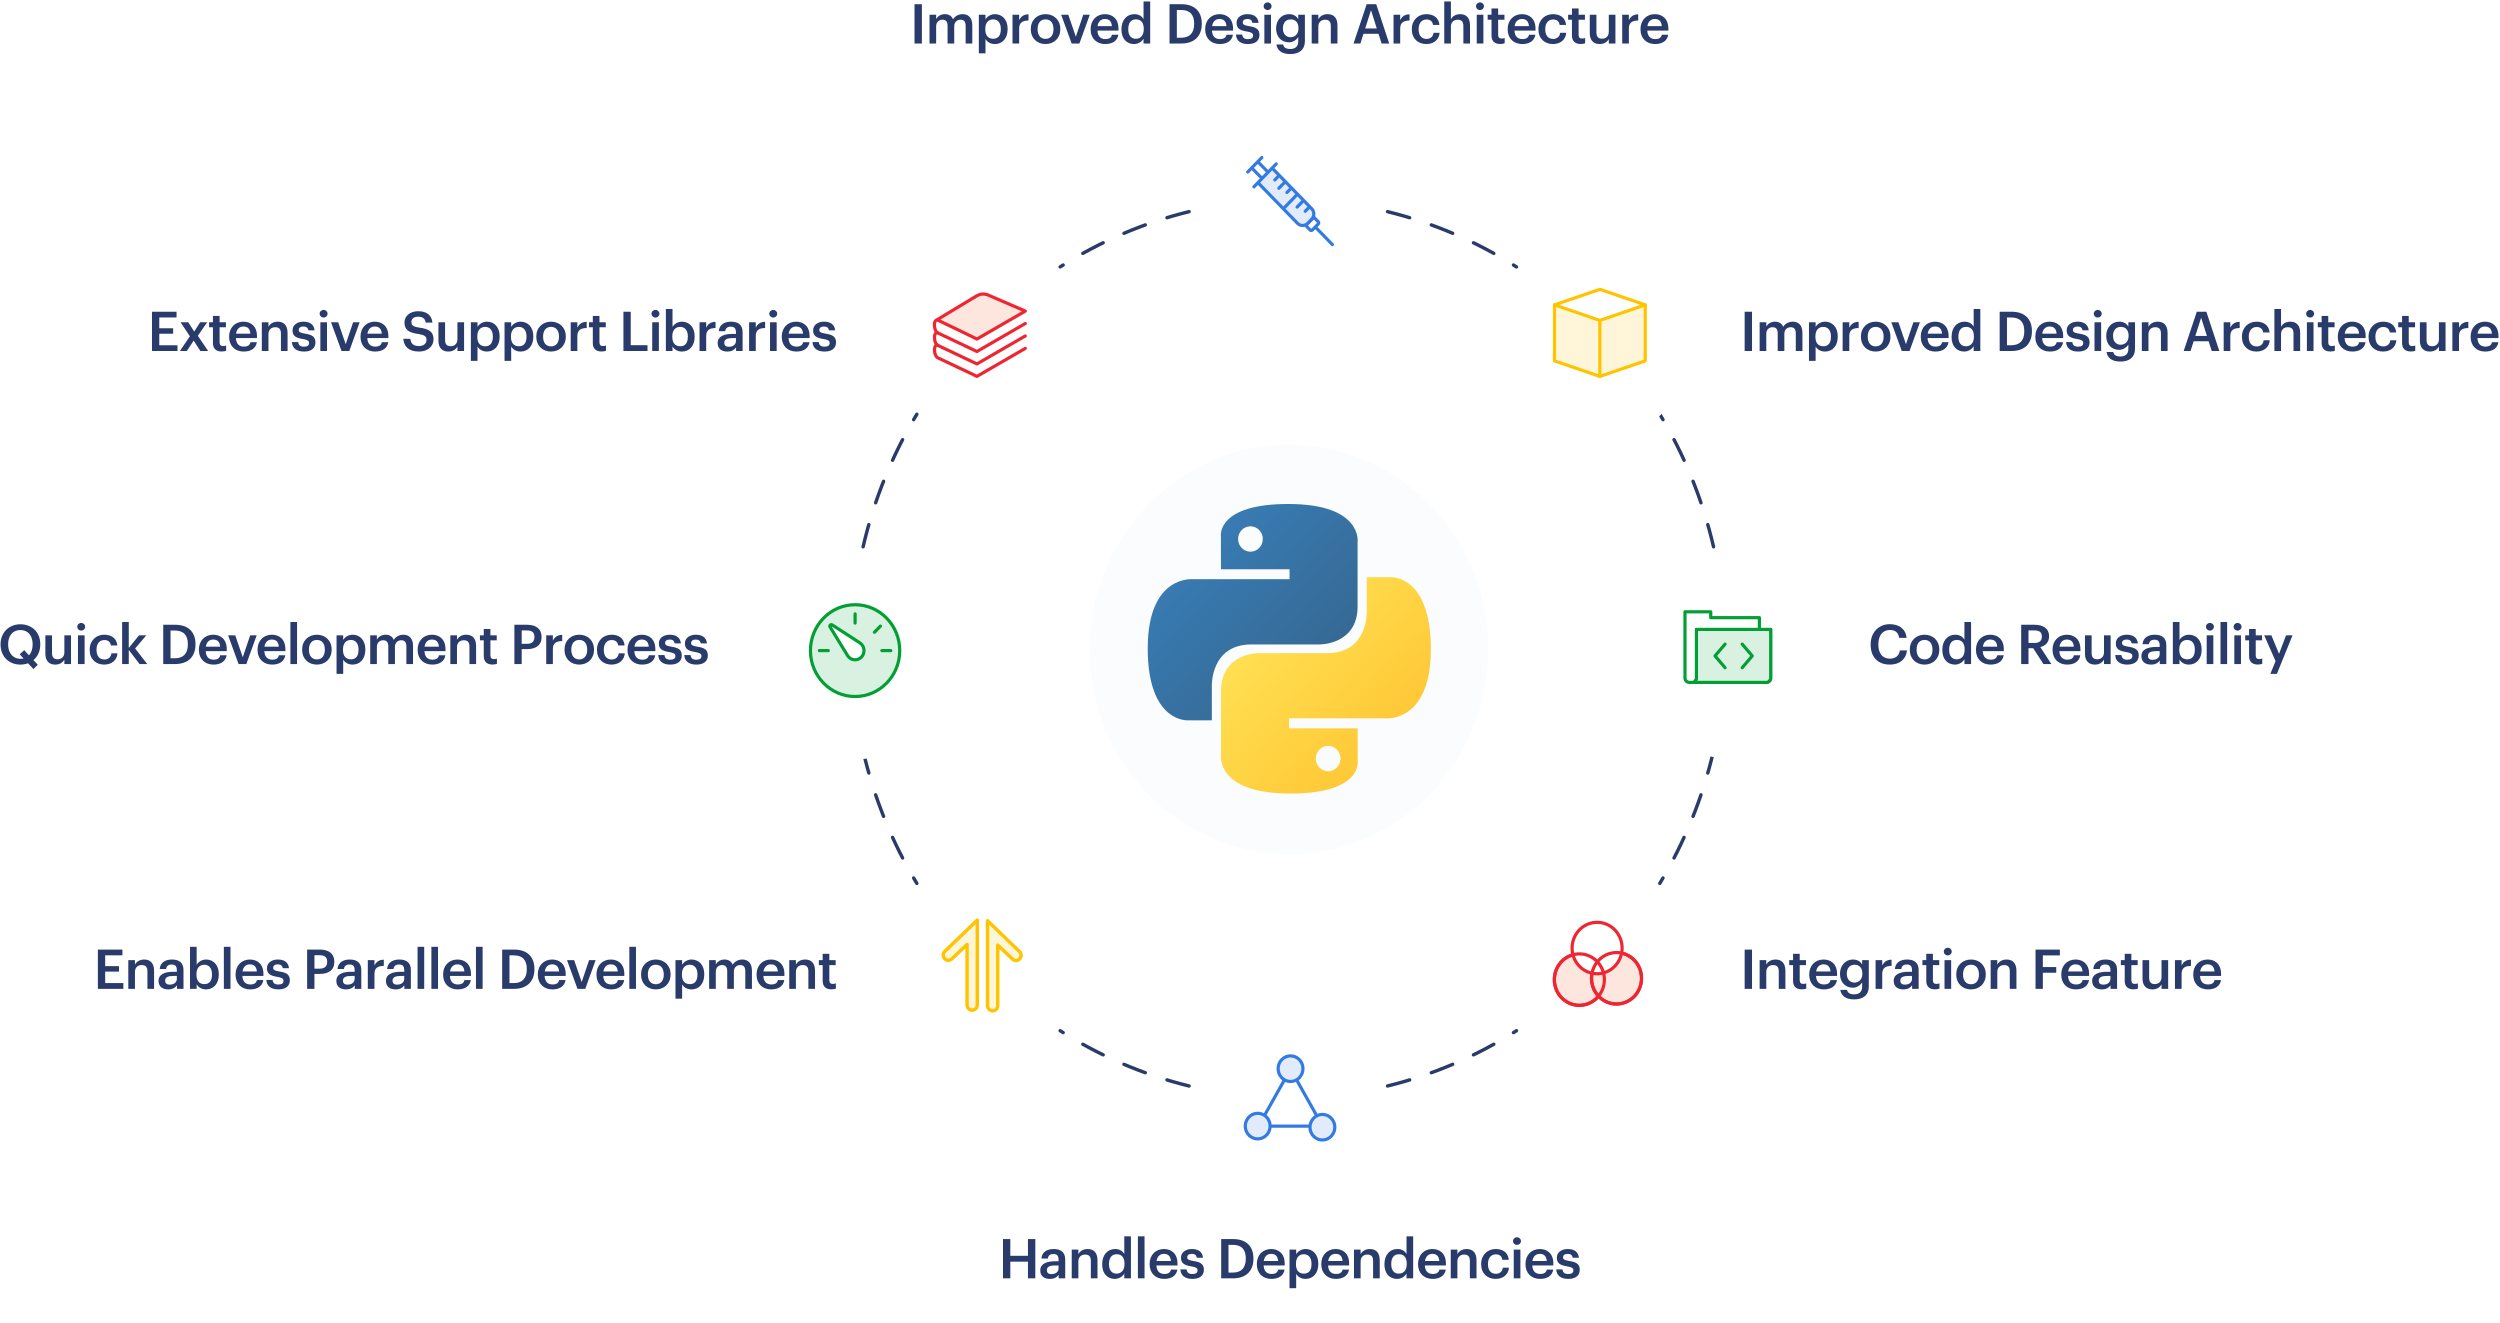 <svg width="1092" height="578" viewBox="0 0 1092 578" fill="none" xmlns="http://www.w3.org/2000/svg">
<path d="M748.474 238.838C743.725 218.369 735.799 198.821 725 180.944" stroke="#293B6B" stroke-width="1.5" stroke-linecap="round" stroke-dasharray="10 10"/>
<path d="M748.474 327.968C743.725 348.437 735.799 367.986 725 385.862" stroke="#293B6B" stroke-width="1.5" stroke-linecap="round" stroke-dasharray="10 10"/>
<path d="M377 238.838C381.748 218.369 389.675 198.821 400.474 180.944" stroke="#293B6B" stroke-width="1.5" stroke-linecap="round" stroke-dasharray="10 10"/>
<path d="M377 327.968C381.748 348.437 389.675 367.986 400.474 385.862" stroke="#293B6B" stroke-width="1.5" stroke-linecap="round" stroke-dasharray="10 10"/>
<path d="M606.084 474.358C625.994 469.476 645.009 461.327 662.396 450.225" stroke="#293B6B" stroke-width="1.5" stroke-linecap="round" stroke-dasharray="10 10"/>
<path d="M519.389 474.358C499.479 469.476 480.465 461.327 463.077 450.225" stroke="#293B6B" stroke-width="1.5" stroke-linecap="round" stroke-dasharray="10 10"/>
<path d="M606.084 92.449C625.994 97.331 645.009 105.48 662.396 116.582" stroke="#293B6B" stroke-width="1.5" stroke-linecap="round" stroke-dasharray="10 10"/>
<path d="M519.389 92.449C499.479 97.331 480.465 105.48 463.077 116.582" stroke="#293B6B" stroke-width="1.5" stroke-linecap="round" stroke-dasharray="10 10"/>
<g filter="url(#filter0_d_0_1)">
<ellipse cx="563.5" cy="87.823" rx="36.5" ry="37.525" fill="white"/>
</g>
<path d="M549.405 70.614L554.25 75.595M574.512 99.144L582 106.842L574.512 99.144ZM570.364 98.502L572.31 100.502C572.368 100.562 572.436 100.609 572.512 100.641C572.587 100.673 572.668 100.69 572.75 100.69C572.832 100.69 572.913 100.673 572.989 100.641C573.064 100.609 573.133 100.562 573.191 100.502L575.834 97.785C575.892 97.725 575.938 97.655 575.969 97.577C576 97.499 576.017 97.416 576.017 97.332C576.017 97.248 576 97.165 575.969 97.087C575.938 97.009 575.892 96.938 575.834 96.879L573.889 94.879L570.364 98.502ZM545 75.143L551.167 68.803L545 75.143ZM551.607 78.313L546.762 73.331L551.607 78.313Z" stroke="#337AE2" stroke-width="1.4" stroke-miterlimit="10" stroke-linecap="round" stroke-linejoin="round"/>
<path d="M556.834 78.6L558.783 76.596L556.834 78.6ZM558.606 82.244L561.442 79.329L558.606 82.244ZM562.151 84.066L564.1 82.062L562.151 84.066ZM566.581 90.443L569.416 87.528L566.581 90.443ZM570.125 92.265L572.075 90.26L570.125 92.265ZM547.707 81.606L557.454 71.586L547.707 81.606ZM549.479 79.785L566.758 97.549C567.345 98.153 568.142 98.492 568.973 98.492C569.804 98.492 570.601 98.153 571.188 97.549L572.96 95.727C573.548 95.123 573.878 94.303 573.878 93.449C573.878 92.595 573.548 91.776 572.96 91.172L555.682 73.408L549.479 79.785ZM560.555 91.172L566.758 84.795Z" fill="#E1EBFB"/>
<path d="M560.555 91.172L566.758 84.795M556.834 78.6L558.783 76.596L556.834 78.6ZM558.606 82.244L561.442 79.329L558.606 82.244ZM562.151 84.066L564.1 82.062L562.151 84.066ZM566.581 90.443L569.416 87.528L566.581 90.443ZM570.125 92.265L572.075 90.26L570.125 92.265ZM547.707 81.606L557.454 71.586L547.707 81.606ZM549.479 79.785L566.758 97.549C567.345 98.153 568.142 98.492 568.973 98.492C569.804 98.492 570.601 98.153 571.188 97.549L572.96 95.727C573.548 95.123 573.878 94.303 573.878 93.449C573.878 92.595 573.548 91.776 572.96 91.172L555.682 73.408L549.479 79.785Z" stroke="#337AE2" stroke-width="1.4" stroke-miterlimit="10" stroke-linecap="round" stroke-linejoin="round"/>
<g filter="url(#filter1_d_0_1)">
<ellipse cx="563.5" cy="479.525" rx="36.5" ry="37.525" fill="white"/>
</g>
<g filter="url(#filter2_d_0_1)">
<ellipse cx="754.5" cy="283.674" rx="37.525" ry="36.5" transform="rotate(90 754.5 283.674)" fill="white"/>
</g>
<g filter="url(#filter3_d_0_1)">
<ellipse cx="373.5" cy="284.188" rx="37.525" ry="36.5" transform="rotate(90 373.5 284.188)" fill="white"/>
</g>
<g filter="url(#filter4_d_0_1)">
<circle r="37.016" transform="matrix(-0.697 0.717 -0.697 -0.717 698.204 422.162)" fill="white"/>
</g>
<g filter="url(#filter5_d_0_1)">
<circle r="37.016" transform="matrix(-0.697 0.717 -0.697 -0.717 428.381 145.187)" fill="white"/>
</g>
<g filter="url(#filter6_d_0_1)">
<circle r="37.016" transform="matrix(-0.697 -0.717 0.697 -0.717 429 421.83)" fill="white"/>
</g>
<g filter="url(#filter7_d_0_1)">
<circle r="37.016" transform="matrix(-0.697 -0.717 0.697 -0.717 699 145.274)" fill="white"/>
</g>
<path d="M399.462 19H402.678V1.84H399.462V19ZM406.005 19H408.909V11.488C408.909 9.568 410.229 8.608 411.669 8.608C413.085 8.608 413.901 9.4 413.901 11.248V19H416.805V11.488C416.805 9.568 418.125 8.608 419.565 8.608C421.005 8.608 421.797 9.4 421.797 11.248V19H424.701V11.056C424.701 7.6 422.829 6.184 420.525 6.184C418.965 6.184 417.237 6.88 416.277 8.44C415.653 6.88 414.357 6.184 412.725 6.184C410.877 6.184 409.509 7.192 408.909 8.368V6.448H406.005V19ZM427.557 23.296H430.461V17.032C431.133 18.256 432.573 19.24 434.565 19.24C437.805 19.24 440.133 16.792 440.133 12.76V12.568C440.133 8.512 437.709 6.184 434.565 6.184C432.717 6.184 431.157 7.264 430.461 8.464V6.448H427.557V23.296ZM433.845 16.936C431.733 16.936 430.365 15.616 430.365 12.808V12.616C430.365 9.832 431.805 8.464 433.821 8.464C435.717 8.464 437.157 9.832 437.157 12.616V12.808C437.157 15.496 435.981 16.936 433.845 16.936ZM442.264 19H445.168V12.472C445.168 9.808 446.704 8.992 449.248 8.968V6.256C447.136 6.28 445.96 7.216 445.168 8.8V6.448H442.264V19ZM456.705 16.984C454.497 16.984 453.225 15.376 453.225 12.808V12.616C453.225 10.024 454.545 8.464 456.705 8.464C458.865 8.464 460.161 10.048 460.161 12.64V12.808C460.161 15.376 458.865 16.984 456.705 16.984ZM456.681 19.24C460.377 19.24 463.137 16.696 463.137 12.784V12.592C463.137 8.752 460.377 6.184 456.705 6.184C453.009 6.184 450.249 8.776 450.249 12.664V12.856C450.249 16.672 452.985 19.24 456.681 19.24ZM468.1 19H471.484L476.02 6.448H473.164L469.924 16.024L466.636 6.448H463.516L468.1 19ZM482.743 19.24C485.959 19.24 488.095 17.8 488.503 15.16H485.695C485.479 16.384 484.567 17.08 482.815 17.08C480.655 17.08 479.455 15.736 479.359 13.36H488.551V12.52C488.551 8.032 485.743 6.184 482.623 6.184C479.047 6.184 476.383 8.776 476.383 12.664V12.856C476.383 16.816 479.047 19.24 482.743 19.24ZM479.407 11.416C479.695 9.472 480.871 8.296 482.623 8.296C484.423 8.296 485.527 9.256 485.671 11.416H479.407ZM495.368 19.24C497.216 19.24 498.824 18.136 499.496 16.888V19H502.4V0.64H499.496V8.368C498.8 7.12 497.528 6.184 495.488 6.184C492.224 6.184 489.848 8.728 489.848 12.736V12.928C489.848 17.008 492.224 19.24 495.368 19.24ZM496.088 16.936C494.216 16.936 492.824 15.616 492.824 12.856V12.664C492.824 9.952 494.072 8.464 496.208 8.464C498.32 8.464 499.592 9.832 499.592 12.592V12.784C499.592 15.592 498.104 16.936 496.088 16.936ZM514.043 16.48V4.36H515.891C519.923 4.36 521.603 6.592 521.603 10.288V10.48C521.603 14.272 519.755 16.48 515.915 16.48H514.043ZM510.851 19H516.011C522.035 19 524.939 15.448 524.939 10.456V10.24C524.939 5.248 522.035 1.84 516.059 1.84H510.851V19ZM532.783 19.24C535.999 19.24 538.135 17.8 538.543 15.16H535.735C535.519 16.384 534.607 17.08 532.855 17.08C530.695 17.08 529.495 15.736 529.399 13.36H538.591V12.52C538.591 8.032 535.783 6.184 532.663 6.184C529.087 6.184 526.423 8.776 526.423 12.664V12.856C526.423 16.816 529.087 19.24 532.783 19.24ZM529.447 11.416C529.735 9.472 530.911 8.296 532.663 8.296C534.463 8.296 535.567 9.256 535.711 11.416H529.447ZM545.119 19.24C548.335 19.24 550.135 17.776 550.135 15.232C550.135 12.568 548.383 11.848 545.431 11.392C543.439 11.056 542.839 10.696 542.839 9.784C542.839 8.896 543.583 8.296 544.831 8.296C546.175 8.296 546.823 8.824 547.063 9.976H549.751C549.439 7.144 547.399 6.184 544.831 6.184C542.479 6.184 540.127 7.432 540.127 9.952C540.127 12.304 541.351 13.24 544.663 13.768C546.511 14.08 547.351 14.464 547.351 15.496C547.351 16.552 546.655 17.104 545.095 17.104C543.391 17.104 542.743 16.36 542.599 15.088H539.863C539.983 17.752 541.879 19.24 545.119 19.24ZM552.274 19H555.178V6.448H552.274V19ZM553.69 4.384C554.65 4.384 555.418 3.664 555.418 2.728C555.418 1.768 554.65 1.048 553.69 1.048C552.73 1.048 551.962 1.768 551.962 2.728C551.962 3.664 552.73 4.384 553.69 4.384ZM563.59 23.608C567.478 23.608 569.95 21.76 569.974 18.064V6.448H567.07V8.368C566.35 7.12 565.102 6.184 563.038 6.184C559.798 6.184 557.398 8.824 557.398 12.352V12.52C557.398 16.144 559.822 18.496 562.966 18.496C564.814 18.496 566.374 17.368 567.07 16.168V18.016C567.07 20.272 565.822 21.4 563.566 21.4C561.67 21.4 560.71 20.68 560.47 19.432H557.542C557.878 21.832 559.654 23.608 563.59 23.608ZM563.686 16.264C561.814 16.264 560.374 14.824 560.374 12.496V12.304C560.374 10.024 561.622 8.464 563.782 8.464C565.87 8.464 567.166 9.88 567.166 12.256V12.424C567.166 14.824 565.702 16.264 563.686 16.264ZM572.945 19H575.849V11.608C575.849 9.616 577.169 8.608 578.801 8.608C580.529 8.608 581.297 9.472 581.297 11.368V19H584.201V11.104C584.201 7.648 582.425 6.184 579.905 6.184C577.841 6.184 576.449 7.216 575.849 8.44V6.448H572.945V19ZM591.225 19H594.225L595.569 14.752H602.121L603.489 19H606.801L601.137 1.84H596.961L591.225 19ZM598.857 4.456L601.377 12.424H596.313L598.857 4.456ZM608.7 19H611.604V12.472C611.604 9.808 613.14 8.992 615.684 8.968V6.256C613.572 6.28 612.396 7.216 611.604 8.8V6.448H608.7V19ZM623.021 19.24C626.429 19.24 628.613 17.2 628.829 14.32H626.165C625.997 16.096 624.677 17.008 623.141 17.008C621.005 17.008 619.661 15.568 619.661 12.832V12.64C619.661 10.048 621.077 8.512 623.069 8.512C624.605 8.512 625.709 9.208 625.949 10.888H628.757C628.421 7.432 625.805 6.184 623.021 6.184C619.517 6.184 616.685 8.704 616.685 12.688V12.88C616.685 16.888 619.421 19.24 623.021 19.24ZM630.85 19H633.754V11.608C633.754 9.616 635.074 8.608 636.706 8.608C638.434 8.608 639.202 9.472 639.202 11.368V19H642.106V11.104C642.106 7.648 640.33 6.184 637.81 6.184C635.746 6.184 634.354 7.216 633.754 8.44V0.64H630.85V19ZM645.043 19H647.947V6.448H645.043V19ZM646.459 4.384C647.419 4.384 648.187 3.664 648.187 2.728C648.187 1.768 647.419 1.048 646.459 1.048C645.499 1.048 644.731 1.768 644.731 2.728C644.731 3.664 645.499 4.384 646.459 4.384ZM655.279 19.216C656.167 19.216 656.791 19.072 657.247 18.904V16.6C656.839 16.768 656.407 16.84 655.831 16.84C654.919 16.84 654.391 16.336 654.391 15.232V8.632H657.151V6.448H654.391V3.688H651.487V6.448H649.807V8.632H651.487V15.496C651.487 17.872 652.783 19.216 655.279 19.216ZM664.906 19.24C668.122 19.24 670.258 17.8 670.666 15.16H667.858C667.642 16.384 666.73 17.08 664.978 17.08C662.818 17.08 661.618 15.736 661.522 13.36H670.714V12.52C670.714 8.032 667.906 6.184 664.786 6.184C661.21 6.184 658.546 8.776 658.546 12.664V12.856C658.546 16.816 661.21 19.24 664.906 19.24ZM661.57 11.416C661.858 9.472 663.034 8.296 664.786 8.296C666.586 8.296 667.69 9.256 667.834 11.416H661.57ZM678.324 19.24C681.732 19.24 683.916 17.2 684.132 14.32H681.468C681.3 16.096 679.98 17.008 678.444 17.008C676.308 17.008 674.964 15.568 674.964 12.832V12.64C674.964 10.048 676.38 8.512 678.372 8.512C679.908 8.512 681.012 9.208 681.252 10.888H684.06C683.724 7.432 681.108 6.184 678.324 6.184C674.82 6.184 671.988 8.704 671.988 12.688V12.88C671.988 16.888 674.724 19.24 678.324 19.24ZM690.425 19.216C691.313 19.216 691.937 19.072 692.393 18.904V16.6C691.985 16.768 691.553 16.84 690.977 16.84C690.065 16.84 689.537 16.336 689.537 15.232V8.632H692.297V6.448H689.537V3.688H686.633V6.448H684.953V8.632H686.633V15.496C686.633 17.872 687.929 19.216 690.425 19.216ZM698.732 19.24C700.772 19.24 702.092 18.256 702.716 17.032V19H705.62V6.448H702.716V13.912C702.716 15.904 701.348 16.912 699.788 16.912C698.108 16.912 697.316 16.048 697.316 14.152V6.448H694.412V14.488C694.412 17.824 696.26 19.24 698.732 19.24ZM708.583 19H711.487V12.472C711.487 9.808 713.023 8.992 715.567 8.968V6.256C713.455 6.28 712.279 7.216 711.487 8.8V6.448H708.583V19ZM722.928 19.24C726.144 19.24 728.28 17.8 728.688 15.16H725.88C725.664 16.384 724.752 17.08 723 17.08C720.84 17.08 719.64 15.736 719.544 13.36H728.736V12.52C728.736 8.032 725.928 6.184 722.808 6.184C719.232 6.184 716.568 8.776 716.568 12.664V12.856C716.568 16.816 719.232 19.24 722.928 19.24ZM719.592 11.416C719.88 9.472 721.056 8.296 722.808 8.296C724.608 8.296 725.712 9.256 725.856 11.416H719.592Z" fill="#293B6B"/>
<path d="M438.11 558.388H441.302V551.092H449.006V558.388H452.222V541.228H449.006V548.524H441.302V541.228H438.11V558.388ZM458.584 558.628C460.504 558.628 461.608 557.932 462.424 556.852V558.388H465.28V550.156C465.28 546.724 463.072 545.572 460.264 545.572C457.456 545.572 455.128 546.796 454.888 549.724H457.696C457.84 548.476 458.584 547.756 460.096 547.756C461.8 547.756 462.376 548.596 462.376 550.276V550.924H460.816C457.216 550.924 454.384 551.98 454.384 554.908C454.384 557.524 456.28 558.628 458.584 558.628ZM459.28 556.54C457.84 556.54 457.264 555.844 457.264 554.788C457.264 553.252 458.68 552.748 460.888 552.748H462.376V553.996C462.376 555.604 461.056 556.54 459.28 556.54ZM468.129 558.388H471.033V550.996C471.033 549.004 472.353 547.996 473.985 547.996C475.713 547.996 476.481 548.86 476.481 550.756V558.388H479.385V550.492C479.385 547.036 477.609 545.572 475.089 545.572C473.025 545.572 471.633 546.604 471.033 547.828V545.836H468.129V558.388ZM486.954 558.628C488.802 558.628 490.41 557.524 491.082 556.276V558.388H493.986V540.028H491.082V547.756C490.386 546.508 489.114 545.572 487.074 545.572C483.81 545.572 481.434 548.116 481.434 552.124V552.316C481.434 556.396 483.81 558.628 486.954 558.628ZM487.674 556.324C485.802 556.324 484.41 555.004 484.41 552.244V552.052C484.41 549.34 485.658 547.852 487.794 547.852C489.906 547.852 491.178 549.22 491.178 551.98V552.172C491.178 554.98 489.69 556.324 487.674 556.324ZM497.03 558.388H499.934V540.028H497.03V558.388ZM508.513 558.628C511.729 558.628 513.865 557.188 514.273 554.548H511.465C511.249 555.772 510.337 556.468 508.585 556.468C506.425 556.468 505.225 555.124 505.129 552.748H514.321V551.908C514.321 547.42 511.513 545.572 508.393 545.572C504.817 545.572 502.153 548.164 502.153 552.052V552.244C502.153 556.204 504.817 558.628 508.513 558.628ZM505.177 550.804C505.465 548.86 506.641 547.684 508.393 547.684C510.193 547.684 511.297 548.644 511.441 550.804H505.177ZM520.849 558.628C524.065 558.628 525.865 557.164 525.865 554.62C525.865 551.956 524.113 551.236 521.161 550.78C519.169 550.444 518.569 550.084 518.569 549.172C518.569 548.284 519.313 547.684 520.561 547.684C521.905 547.684 522.553 548.212 522.793 549.364H525.481C525.169 546.532 523.129 545.572 520.561 545.572C518.209 545.572 515.857 546.82 515.857 549.34C515.857 551.692 517.081 552.628 520.393 553.156C522.241 553.468 523.081 553.852 523.081 554.884C523.081 555.94 522.385 556.492 520.825 556.492C519.121 556.492 518.473 555.748 518.329 554.476H515.593C515.713 557.14 517.609 558.628 520.849 558.628ZM536.603 555.868V543.748H538.451C542.483 543.748 544.163 545.98 544.163 549.676V549.868C544.163 553.66 542.315 555.868 538.475 555.868H536.603ZM533.411 558.388H538.571C544.595 558.388 547.499 554.836 547.499 549.844V549.628C547.499 544.636 544.595 541.228 538.619 541.228H533.411V558.388ZM555.343 558.628C558.559 558.628 560.695 557.188 561.103 554.548H558.295C558.079 555.772 557.167 556.468 555.415 556.468C553.255 556.468 552.055 555.124 551.959 552.748H561.151V551.908C561.151 547.42 558.343 545.572 555.223 545.572C551.647 545.572 548.983 548.164 548.983 552.052V552.244C548.983 556.204 551.647 558.628 555.343 558.628ZM552.007 550.804C552.295 548.86 553.471 547.684 555.223 547.684C557.023 547.684 558.127 548.644 558.271 550.804H552.007ZM563.265 562.684H566.169V556.42C566.841 557.644 568.281 558.628 570.273 558.628C573.513 558.628 575.841 556.18 575.841 552.148V551.956C575.841 547.9 573.417 545.572 570.273 545.572C568.425 545.572 566.865 546.652 566.169 547.852V545.836H563.265V562.684ZM569.553 556.324C567.441 556.324 566.073 555.004 566.073 552.196V552.004C566.073 549.22 567.513 547.852 569.529 547.852C571.425 547.852 572.865 549.22 572.865 552.004V552.196C572.865 554.884 571.689 556.324 569.553 556.324ZM583.493 558.628C586.709 558.628 588.845 557.188 589.253 554.548H586.445C586.229 555.772 585.317 556.468 583.565 556.468C581.405 556.468 580.205 555.124 580.109 552.748H589.301V551.908C589.301 547.42 586.493 545.572 583.373 545.572C579.797 545.572 577.133 548.164 577.133 552.052V552.244C577.133 556.204 579.797 558.628 583.493 558.628ZM580.157 550.804C580.445 548.86 581.621 547.684 583.373 547.684C585.173 547.684 586.277 548.644 586.421 550.804H580.157ZM591.415 558.388H594.319V550.996C594.319 549.004 595.639 547.996 597.271 547.996C598.999 547.996 599.767 548.86 599.767 550.756V558.388H602.671V550.492C602.671 547.036 600.895 545.572 598.375 545.572C596.311 545.572 594.919 546.604 594.319 547.828V545.836H591.415V558.388ZM610.24 558.628C612.088 558.628 613.696 557.524 614.368 556.276V558.388H617.272V540.028H614.368V547.756C613.672 546.508 612.4 545.572 610.36 545.572C607.096 545.572 604.72 548.116 604.72 552.124V552.316C604.72 556.396 607.096 558.628 610.24 558.628ZM610.96 556.324C609.088 556.324 607.696 555.004 607.696 552.244V552.052C607.696 549.34 608.944 547.852 611.08 547.852C613.192 547.852 614.464 549.22 614.464 551.98V552.172C614.464 554.98 612.976 556.324 610.96 556.324ZM625.764 558.628C628.98 558.628 631.116 557.188 631.524 554.548H628.716C628.5 555.772 627.588 556.468 625.836 556.468C623.676 556.468 622.476 555.124 622.38 552.748H631.572V551.908C631.572 547.42 628.764 545.572 625.644 545.572C622.068 545.572 619.404 548.164 619.404 552.052V552.244C619.404 556.204 622.068 558.628 625.764 558.628ZM622.428 550.804C622.716 548.86 623.892 547.684 625.644 547.684C627.444 547.684 628.548 548.644 628.692 550.804H622.428ZM633.686 558.388H636.59V550.996C636.59 549.004 637.91 547.996 639.542 547.996C641.27 547.996 642.038 548.86 642.038 550.756V558.388H644.942V550.492C644.942 547.036 643.166 545.572 640.646 545.572C638.582 545.572 637.19 546.604 636.59 547.828V545.836H633.686V558.388ZM653.303 558.628C656.711 558.628 658.895 556.588 659.111 553.708H656.447C656.279 555.484 654.959 556.396 653.423 556.396C651.287 556.396 649.943 554.956 649.943 552.22V552.028C649.943 549.436 651.359 547.9 653.351 547.9C654.887 547.9 655.991 548.596 656.231 550.276H659.039C658.703 546.82 656.087 545.572 653.303 545.572C649.799 545.572 646.967 548.092 646.967 552.076V552.268C646.967 556.276 649.703 558.628 653.303 558.628ZM661.204 558.388H664.108V545.836H661.204V558.388ZM662.62 543.772C663.58 543.772 664.348 543.052 664.348 542.116C664.348 541.156 663.58 540.436 662.62 540.436C661.66 540.436 660.892 541.156 660.892 542.116C660.892 543.052 661.66 543.772 662.62 543.772ZM672.688 558.628C675.904 558.628 678.04 557.188 678.448 554.548H675.64C675.424 555.772 674.512 556.468 672.76 556.468C670.6 556.468 669.4 555.124 669.304 552.748H678.496V551.908C678.496 547.42 675.688 545.572 672.568 545.572C668.992 545.572 666.328 548.164 666.328 552.052V552.244C666.328 556.204 668.992 558.628 672.688 558.628ZM669.352 550.804C669.64 548.86 670.816 547.684 672.568 547.684C674.368 547.684 675.472 548.644 675.616 550.804H669.352ZM685.023 558.628C688.239 558.628 690.039 557.164 690.039 554.62C690.039 551.956 688.287 551.236 685.335 550.78C683.343 550.444 682.743 550.084 682.743 549.172C682.743 548.284 683.487 547.684 684.735 547.684C686.079 547.684 686.727 548.212 686.967 549.364H689.655C689.343 546.532 687.303 545.572 684.735 545.572C682.383 545.572 680.031 546.82 680.031 549.34C680.031 551.692 681.255 552.628 684.567 553.156C686.415 553.468 687.255 553.852 687.255 554.884C687.255 555.94 686.559 556.492 684.999 556.492C683.295 556.492 682.647 555.748 682.503 554.476H679.767C679.887 557.14 681.783 558.628 685.023 558.628Z" fill="#293B6B"/>
<path d="M762.064 431.933H765.28V414.773H762.064V431.933ZM768.607 431.933H771.511V424.541C771.511 422.549 772.831 421.541 774.463 421.541C776.191 421.541 776.959 422.405 776.959 424.301V431.933H779.863V424.037C779.863 420.581 778.087 419.117 775.567 419.117C773.503 419.117 772.111 420.149 771.511 421.373V419.381H768.607V431.933ZM787.001 432.149C787.889 432.149 788.513 432.005 788.969 431.837V429.533C788.561 429.701 788.129 429.773 787.553 429.773C786.641 429.773 786.113 429.269 786.113 428.165V421.565H788.873V419.381H786.113V416.621H783.209V419.381H781.529V421.565H783.209V428.429C783.209 430.805 784.505 432.149 787.001 432.149ZM796.628 432.173C799.844 432.173 801.98 430.733 802.388 428.093H799.58C799.364 429.317 798.452 430.013 796.7 430.013C794.54 430.013 793.34 428.669 793.244 426.293H802.436V425.453C802.436 420.965 799.628 419.117 796.508 419.117C792.932 419.117 790.268 421.709 790.268 425.597V425.789C790.268 429.749 792.932 432.173 796.628 432.173ZM793.292 424.349C793.58 422.405 794.756 421.229 796.508 421.229C798.308 421.229 799.412 422.189 799.556 424.349H793.292ZM809.902 436.541C813.79 436.541 816.262 434.693 816.286 430.997V419.381H813.382V421.301C812.662 420.053 811.414 419.117 809.35 419.117C806.11 419.117 803.71 421.757 803.71 425.285V425.453C803.71 429.077 806.134 431.429 809.278 431.429C811.126 431.429 812.686 430.301 813.382 429.101V430.949C813.382 433.205 812.134 434.333 809.878 434.333C807.982 434.333 807.022 433.613 806.782 432.365H803.854C804.19 434.765 805.966 436.541 809.902 436.541ZM809.998 429.197C808.126 429.197 806.686 427.757 806.686 425.429V425.237C806.686 422.957 807.934 421.397 810.094 421.397C812.182 421.397 813.478 422.813 813.478 425.189V425.357C813.478 427.757 812.014 429.197 809.998 429.197ZM819.258 431.933H822.162V425.405C822.162 422.741 823.698 421.925 826.242 421.901V419.189C824.13 419.213 822.954 420.149 822.162 421.733V419.381H819.258V431.933ZM831.37 432.173C833.29 432.173 834.394 431.477 835.21 430.397V431.933H838.066V423.701C838.066 420.269 835.858 419.117 833.05 419.117C830.242 419.117 827.914 420.341 827.674 423.269H830.482C830.626 422.021 831.37 421.301 832.882 421.301C834.586 421.301 835.162 422.141 835.162 423.821V424.469H833.602C830.002 424.469 827.17 425.525 827.17 428.453C827.17 431.069 829.066 432.173 831.37 432.173ZM832.066 430.085C830.626 430.085 830.05 429.389 830.05 428.333C830.05 426.797 831.466 426.293 833.674 426.293H835.162V427.541C835.162 429.149 833.842 430.085 832.066 430.085ZM845.187 432.149C846.075 432.149 846.699 432.005 847.155 431.837V429.533C846.747 429.701 846.315 429.773 845.739 429.773C844.827 429.773 844.299 429.269 844.299 428.165V421.565H847.059V419.381H844.299V416.621H841.395V419.381H839.715V421.565H841.395V428.429C841.395 430.805 842.691 432.149 845.187 432.149ZM849.366 431.933H852.27V419.381H849.366V431.933ZM850.782 417.317C851.742 417.317 852.51 416.597 852.51 415.661C852.51 414.701 851.742 413.981 850.782 413.981C849.822 413.981 849.054 414.701 849.054 415.661C849.054 416.597 849.822 417.317 850.782 417.317ZM860.946 429.917C858.738 429.917 857.466 428.309 857.466 425.741V425.549C857.466 422.957 858.786 421.397 860.946 421.397C863.106 421.397 864.402 422.981 864.402 425.573V425.741C864.402 428.309 863.106 429.917 860.946 429.917ZM860.922 432.173C864.618 432.173 867.378 429.629 867.378 425.717V425.525C867.378 421.685 864.618 419.117 860.946 419.117C857.25 419.117 854.49 421.709 854.49 425.597V425.789C854.49 429.605 857.226 432.173 860.922 432.173ZM869.522 431.933H872.426V424.541C872.426 422.549 873.746 421.541 875.378 421.541C877.106 421.541 877.874 422.405 877.874 424.301V431.933H880.778V424.037C880.778 420.581 879.002 419.117 876.482 419.117C874.418 419.117 873.026 420.149 872.426 421.373V419.381H869.522V431.933ZM889.122 431.933H892.314V424.901H898.17V422.429H892.314V417.317H899.754V414.773H889.122V431.933ZM906.719 432.173C909.935 432.173 912.071 430.733 912.479 428.093H909.671C909.455 429.317 908.543 430.013 906.791 430.013C904.631 430.013 903.431 428.669 903.335 426.293H912.527V425.453C912.527 420.965 909.719 419.117 906.599 419.117C903.023 419.117 900.359 421.709 900.359 425.597V425.789C900.359 429.749 903.023 432.173 906.719 432.173ZM903.383 424.349C903.671 422.405 904.847 421.229 906.599 421.229C908.399 421.229 909.503 422.189 909.647 424.349H903.383ZM918.046 432.173C919.966 432.173 921.07 431.477 921.886 430.397V431.933H924.742V423.701C924.742 420.269 922.534 419.117 919.726 419.117C916.918 419.117 914.59 420.341 914.35 423.269H917.158C917.302 422.021 918.046 421.301 919.558 421.301C921.262 421.301 921.838 422.141 921.838 423.821V424.469H920.278C916.678 424.469 913.846 425.525 913.846 428.453C913.846 431.069 915.742 432.173 918.046 432.173ZM918.742 430.085C917.302 430.085 916.726 429.389 916.726 428.333C916.726 426.797 918.142 426.293 920.35 426.293H921.838V427.541C921.838 429.149 920.518 430.085 918.742 430.085ZM931.863 432.149C932.751 432.149 933.375 432.005 933.831 431.837V429.533C933.423 429.701 932.991 429.773 932.415 429.773C931.503 429.773 930.975 429.269 930.975 428.165V421.565H933.735V419.381H930.975V416.621H928.071V419.381H926.391V421.565H928.071V428.429C928.071 430.805 929.367 432.149 931.863 432.149ZM940.17 432.173C942.21 432.173 943.53 431.189 944.154 429.965V431.933H947.058V419.381H944.154V426.845C944.154 428.837 942.786 429.845 941.226 429.845C939.546 429.845 938.754 428.981 938.754 427.085V419.381H935.85V427.421C935.85 430.757 937.698 432.173 940.17 432.173ZM950.021 431.933H952.925V425.405C952.925 422.741 954.461 421.925 957.005 421.901V419.189C954.893 419.213 953.717 420.149 952.925 421.733V419.381H950.021V431.933ZM964.366 432.173C967.582 432.173 969.718 430.733 970.126 428.093H967.318C967.102 429.317 966.19 430.013 964.438 430.013C962.278 430.013 961.078 428.669 960.982 426.293H970.174V425.453C970.174 420.965 967.366 419.117 964.246 419.117C960.67 419.117 958.006 421.709 958.006 425.597V425.789C958.006 429.749 960.67 432.173 964.366 432.173ZM961.03 424.349C961.318 422.405 962.494 421.229 964.246 421.229C966.046 421.229 967.15 422.189 967.294 424.349H961.03Z" fill="#293B6B"/>
<path d="M762.064 153.32H765.28V136.16H762.064V153.32ZM768.607 153.32H771.511V145.808C771.511 143.888 772.831 142.928 774.271 142.928C775.687 142.928 776.503 143.72 776.503 145.568V153.32H779.407V145.808C779.407 143.888 780.727 142.928 782.167 142.928C783.607 142.928 784.399 143.72 784.399 145.568V153.32H787.303V145.376C787.303 141.92 785.431 140.504 783.127 140.504C781.567 140.504 779.839 141.2 778.879 142.76C778.255 141.2 776.959 140.504 775.327 140.504C773.479 140.504 772.111 141.512 771.511 142.688V140.768H768.607V153.32ZM790.159 157.616H793.063V151.352C793.735 152.576 795.175 153.56 797.167 153.56C800.407 153.56 802.735 151.112 802.735 147.08V146.888C802.735 142.832 800.311 140.504 797.167 140.504C795.319 140.504 793.759 141.584 793.063 142.784V140.768H790.159V157.616ZM796.447 151.256C794.335 151.256 792.967 149.936 792.967 147.128V146.936C792.967 144.152 794.407 142.784 796.423 142.784C798.319 142.784 799.759 144.152 799.759 146.936V147.128C799.759 149.816 798.583 151.256 796.447 151.256ZM804.866 153.32H807.77V146.792C807.77 144.128 809.306 143.312 811.85 143.288V140.576C809.738 140.6 808.562 141.536 807.77 143.12V140.768H804.866V153.32ZM819.307 151.304C817.099 151.304 815.827 149.696 815.827 147.128V146.936C815.827 144.344 817.147 142.784 819.307 142.784C821.467 142.784 822.763 144.368 822.763 146.96V147.128C822.763 149.696 821.467 151.304 819.307 151.304ZM819.283 153.56C822.979 153.56 825.739 151.016 825.739 147.104V146.912C825.739 143.072 822.979 140.504 819.307 140.504C815.611 140.504 812.851 143.096 812.851 146.984V147.176C812.851 150.992 815.587 153.56 819.283 153.56ZM830.702 153.32H834.086L838.622 140.768H835.766L832.526 150.344L829.238 140.768H826.118L830.702 153.32ZM845.345 153.56C848.561 153.56 850.697 152.12 851.105 149.48H848.297C848.081 150.704 847.169 151.4 845.417 151.4C843.257 151.4 842.057 150.056 841.961 147.68H851.153V146.84C851.153 142.352 848.345 140.504 845.225 140.504C841.649 140.504 838.985 143.096 838.985 146.984V147.176C838.985 151.136 841.649 153.56 845.345 153.56ZM842.009 145.736C842.297 143.792 843.473 142.616 845.225 142.616C847.025 142.616 848.129 143.576 848.273 145.736H842.009ZM857.97 153.56C859.818 153.56 861.426 152.456 862.098 151.208V153.32H865.002V134.96H862.098V142.688C861.402 141.44 860.13 140.504 858.09 140.504C854.826 140.504 852.45 143.048 852.45 147.056V147.248C852.45 151.328 854.826 153.56 857.97 153.56ZM858.69 151.256C856.818 151.256 855.426 149.936 855.426 147.176V146.984C855.426 144.272 856.674 142.784 858.81 142.784C860.922 142.784 862.194 144.152 862.194 146.912V147.104C862.194 149.912 860.706 151.256 858.69 151.256ZM876.645 150.8V138.68H878.493C882.525 138.68 884.205 140.912 884.205 144.608V144.8C884.205 148.592 882.357 150.8 878.517 150.8H876.645ZM873.453 153.32H878.613C884.637 153.32 887.541 149.768 887.541 144.776V144.56C887.541 139.568 884.637 136.16 878.661 136.16H873.453V153.32ZM895.385 153.56C898.601 153.56 900.737 152.12 901.145 149.48H898.337C898.121 150.704 897.209 151.4 895.457 151.4C893.297 151.4 892.097 150.056 892.001 147.68H901.193V146.84C901.193 142.352 898.385 140.504 895.265 140.504C891.689 140.504 889.025 143.096 889.025 146.984V147.176C889.025 151.136 891.689 153.56 895.385 153.56ZM892.049 145.736C892.337 143.792 893.513 142.616 895.265 142.616C897.065 142.616 898.169 143.576 898.313 145.736H892.049ZM907.721 153.56C910.937 153.56 912.737 152.096 912.737 149.552C912.737 146.888 910.985 146.168 908.033 145.712C906.041 145.376 905.441 145.016 905.441 144.104C905.441 143.216 906.185 142.616 907.433 142.616C908.777 142.616 909.425 143.144 909.665 144.296H912.353C912.041 141.464 910.001 140.504 907.433 140.504C905.081 140.504 902.729 141.752 902.729 144.272C902.729 146.624 903.953 147.56 907.265 148.088C909.113 148.4 909.953 148.784 909.953 149.816C909.953 150.872 909.257 151.424 907.697 151.424C905.993 151.424 905.345 150.68 905.201 149.408H902.465C902.585 152.072 904.481 153.56 907.721 153.56ZM914.876 153.32H917.78V140.768H914.876V153.32ZM916.292 138.704C917.252 138.704 918.02 137.984 918.02 137.048C918.02 136.088 917.252 135.368 916.292 135.368C915.332 135.368 914.564 136.088 914.564 137.048C914.564 137.984 915.332 138.704 916.292 138.704ZM926.192 157.928C930.08 157.928 932.552 156.08 932.576 152.384V140.768H929.672V142.688C928.952 141.44 927.704 140.504 925.64 140.504C922.4 140.504 920 143.144 920 146.672V146.84C920 150.464 922.424 152.816 925.568 152.816C927.416 152.816 928.976 151.688 929.672 150.488V152.336C929.672 154.592 928.424 155.72 926.168 155.72C924.272 155.72 923.312 155 923.072 153.752H920.144C920.48 156.152 922.256 157.928 926.192 157.928ZM926.288 150.584C924.416 150.584 922.976 149.144 922.976 146.816V146.624C922.976 144.344 924.224 142.784 926.384 142.784C928.472 142.784 929.768 144.2 929.768 146.576V146.744C929.768 149.144 928.304 150.584 926.288 150.584ZM935.547 153.32H938.451V145.928C938.451 143.936 939.771 142.928 941.403 142.928C943.131 142.928 943.899 143.792 943.899 145.688V153.32H946.803V145.424C946.803 141.968 945.027 140.504 942.507 140.504C940.443 140.504 939.051 141.536 938.451 142.76V140.768H935.547V153.32ZM953.827 153.32H956.827L958.171 149.072H964.723L966.091 153.32H969.403L963.739 136.16H959.563L953.827 153.32ZM961.459 138.776L963.979 146.744H958.915L961.459 138.776ZM971.302 153.32H974.206V146.792C974.206 144.128 975.742 143.312 978.286 143.288V140.576C976.174 140.6 974.998 141.536 974.206 143.12V140.768H971.302V153.32ZM985.623 153.56C989.031 153.56 991.215 151.52 991.431 148.64H988.767C988.599 150.416 987.279 151.328 985.743 151.328C983.607 151.328 982.263 149.888 982.263 147.152V146.96C982.263 144.368 983.679 142.832 985.671 142.832C987.207 142.832 988.311 143.528 988.551 145.208H991.359C991.023 141.752 988.407 140.504 985.623 140.504C982.119 140.504 979.287 143.024 979.287 147.008V147.2C979.287 151.208 982.023 153.56 985.623 153.56ZM993.452 153.32H996.356V145.928C996.356 143.936 997.676 142.928 999.308 142.928C1001.04 142.928 1001.8 143.792 1001.8 145.688V153.32H1004.71V145.424C1004.71 141.968 1002.93 140.504 1000.41 140.504C998.348 140.504 996.956 141.536 996.356 142.76V134.96H993.452V153.32ZM1007.65 153.32H1010.55V140.768H1007.65V153.32ZM1009.06 138.704C1010.02 138.704 1010.79 137.984 1010.79 137.048C1010.79 136.088 1010.02 135.368 1009.06 135.368C1008.1 135.368 1007.33 136.088 1007.33 137.048C1007.33 137.984 1008.1 138.704 1009.06 138.704ZM1017.88 153.536C1018.77 153.536 1019.39 153.392 1019.85 153.224V150.92C1019.44 151.088 1019.01 151.16 1018.43 151.16C1017.52 151.16 1016.99 150.656 1016.99 149.552V142.952H1019.75V140.768H1016.99V138.008H1014.09V140.768H1012.41V142.952H1014.09V149.816C1014.09 152.192 1015.38 153.536 1017.88 153.536ZM1027.51 153.56C1030.72 153.56 1032.86 152.12 1033.27 149.48H1030.46C1030.24 150.704 1029.33 151.4 1027.58 151.4C1025.42 151.4 1024.22 150.056 1024.12 147.68H1033.32V146.84C1033.32 142.352 1030.51 140.504 1027.39 140.504C1023.81 140.504 1021.15 143.096 1021.15 146.984V147.176C1021.15 151.136 1023.81 153.56 1027.51 153.56ZM1024.17 145.736C1024.46 143.792 1025.64 142.616 1027.39 142.616C1029.19 142.616 1030.29 143.576 1030.44 145.736H1024.17ZM1040.93 153.56C1044.33 153.56 1046.52 151.52 1046.73 148.64H1044.07C1043.9 150.416 1042.58 151.328 1041.05 151.328C1038.91 151.328 1037.57 149.888 1037.57 147.152V146.96C1037.57 144.368 1038.98 142.832 1040.97 142.832C1042.51 142.832 1043.61 143.528 1043.85 145.208H1046.66C1046.33 141.752 1043.71 140.504 1040.93 140.504C1037.42 140.504 1034.59 143.024 1034.59 147.008V147.2C1034.59 151.208 1037.33 153.56 1040.93 153.56ZM1053.03 153.536C1053.91 153.536 1054.54 153.392 1054.99 153.224V150.92C1054.59 151.088 1054.15 151.16 1053.58 151.16C1052.67 151.16 1052.14 150.656 1052.14 149.552V142.952H1054.9V140.768H1052.14V138.008H1049.23V140.768H1047.55V142.952H1049.23V149.816C1049.23 152.192 1050.53 153.536 1053.03 153.536ZM1061.33 153.56C1063.37 153.56 1064.69 152.576 1065.32 151.352V153.32H1068.22V140.768H1065.32V148.232C1065.32 150.224 1063.95 151.232 1062.39 151.232C1060.71 151.232 1059.92 150.368 1059.92 148.472V140.768H1057.01V148.808C1057.01 152.144 1058.86 153.56 1061.33 153.56ZM1071.19 153.32H1074.09V146.792C1074.09 144.128 1075.63 143.312 1078.17 143.288V140.576C1076.06 140.6 1074.88 141.536 1074.09 143.12V140.768H1071.19V153.32ZM1085.53 153.56C1088.75 153.56 1090.88 152.12 1091.29 149.48H1088.48C1088.27 150.704 1087.35 151.4 1085.6 151.4C1083.44 151.4 1082.24 150.056 1082.15 147.68H1091.34V146.84C1091.34 142.352 1088.53 140.504 1085.41 140.504C1081.83 140.504 1079.17 143.096 1079.17 146.984V147.176C1079.17 151.136 1081.83 153.56 1085.53 153.56ZM1082.19 145.736C1082.48 143.792 1083.66 142.616 1085.41 142.616C1087.21 142.616 1088.31 143.576 1088.46 145.736H1082.19Z" fill="#293B6B"/>
<path d="M42.748 431.933H53.884V429.413H45.94V424.397H51.988V421.997H45.94V417.293H53.476V414.773H42.748V431.933ZM56.044 431.933H58.948V424.541C58.948 422.549 60.268 421.541 61.9 421.541C63.628 421.541 64.396 422.405 64.396 424.301V431.933H67.3V424.037C67.3 420.581 65.524 419.117 63.004 419.117C60.94 419.117 59.548 420.149 58.948 421.373V419.381H56.044V431.933ZM73.454 432.173C75.374 432.173 76.478 431.477 77.293 430.397V431.933H80.15V423.701C80.15 420.269 77.942 419.117 75.133 419.117C72.326 419.117 69.998 420.341 69.757 423.269H72.566C72.71 422.021 73.454 421.301 74.966 421.301C76.669 421.301 77.246 422.141 77.246 423.821V424.469H75.686C72.085 424.469 69.254 425.525 69.254 428.453C69.254 431.069 71.15 432.173 73.454 432.173ZM74.15 430.085C72.71 430.085 72.133 429.389 72.133 428.333C72.133 426.797 73.549 426.293 75.757 426.293H77.246V427.541C77.246 429.149 75.925 430.085 74.15 430.085ZM90.006 432.173C93.246 432.173 95.574 429.725 95.574 425.693V425.501C95.574 421.445 93.15 419.117 90.006 419.117C88.158 419.117 86.598 420.197 85.902 421.397V413.573H82.998V431.933H85.902V429.917C86.574 431.189 88.014 432.173 90.006 432.173ZM89.286 429.869C87.174 429.869 85.806 428.549 85.806 425.741V425.549C85.806 422.765 87.246 421.397 89.262 421.397C91.158 421.397 92.598 422.765 92.598 425.549V425.741C92.598 428.429 91.422 429.869 89.286 429.869ZM97.778 431.933H100.681V413.573H97.778V431.933ZM109.261 432.173C112.477 432.173 114.613 430.733 115.021 428.093H112.213C111.997 429.317 111.085 430.013 109.333 430.013C107.173 430.013 105.973 428.669 105.877 426.293H115.069V425.453C115.069 420.965 112.261 419.117 109.141 419.117C105.565 419.117 102.901 421.709 102.901 425.597V425.789C102.901 429.749 105.565 432.173 109.261 432.173ZM105.925 424.349C106.213 422.405 107.389 421.229 109.141 421.229C110.941 421.229 112.045 422.189 112.189 424.349H105.925ZM121.596 432.173C124.812 432.173 126.612 430.709 126.612 428.165C126.612 425.501 124.86 424.781 121.908 424.325C119.916 423.989 119.316 423.629 119.316 422.717C119.316 421.829 120.06 421.229 121.308 421.229C122.652 421.229 123.3 421.757 123.54 422.909H126.228C125.916 420.077 123.876 419.117 121.308 419.117C118.956 419.117 116.604 420.365 116.604 422.885C116.604 425.237 117.828 426.173 121.14 426.701C122.988 427.013 123.828 427.397 123.828 428.429C123.828 429.485 123.132 430.037 121.572 430.037C119.868 430.037 119.22 429.293 119.076 428.021H116.34C116.46 430.685 118.356 432.173 121.596 432.173ZM134.158 431.933H137.35V425.405H139.75C143.422 425.405 146.038 423.797 146.038 420.173V420.077C146.038 416.477 143.518 414.773 139.678 414.773H134.158V431.933ZM137.35 423.101V417.245H139.678C141.718 417.245 142.918 418.037 142.918 420.077V420.173C142.918 422.069 141.79 423.101 139.678 423.101H137.35ZM151.117 432.173C153.037 432.173 154.141 431.477 154.957 430.397V431.933H157.813V423.701C157.813 420.269 155.605 419.117 152.797 419.117C149.989 419.117 147.661 420.341 147.421 423.269H150.229C150.373 422.021 151.117 421.301 152.629 421.301C154.333 421.301 154.909 422.141 154.909 423.821V424.469H153.349C149.749 424.469 146.917 425.525 146.917 428.453C146.917 431.069 148.813 432.173 151.117 432.173ZM151.813 430.085C150.373 430.085 149.797 429.389 149.797 428.333C149.797 426.797 151.213 426.293 153.421 426.293H154.909V427.541C154.909 429.149 153.589 430.085 151.813 430.085ZM160.661 431.933H163.565V425.405C163.565 422.741 165.101 421.925 167.645 421.901V419.189C165.533 419.213 164.357 420.149 163.565 421.733V419.381H160.661V431.933ZM172.774 432.173C174.694 432.173 175.798 431.477 176.614 430.397V431.933H179.47V423.701C179.47 420.269 177.262 419.117 174.454 419.117C171.646 419.117 169.318 420.341 169.078 423.269H171.886C172.03 422.021 172.774 421.301 174.286 421.301C175.99 421.301 176.566 422.141 176.566 423.821V424.469H175.006C171.406 424.469 168.574 425.525 168.574 428.453C168.574 431.069 170.47 432.173 172.774 432.173ZM173.47 430.085C172.03 430.085 171.454 429.389 171.454 428.333C171.454 426.797 172.87 426.293 175.078 426.293H176.566V427.541C176.566 429.149 175.246 430.085 173.47 430.085ZM182.391 431.933H185.295V413.573H182.391V431.933ZM188.426 431.933H191.33V413.573H188.426V431.933ZM199.91 432.173C203.126 432.173 205.262 430.733 205.67 428.093H202.862C202.646 429.317 201.734 430.013 199.982 430.013C197.822 430.013 196.622 428.669 196.526 426.293H205.718V425.453C205.718 420.965 202.91 419.117 199.79 419.117C196.214 419.117 193.55 421.709 193.55 425.597V425.789C193.55 429.749 196.214 432.173 199.91 432.173ZM196.574 424.349C196.862 422.405 198.038 421.229 199.79 421.229C201.59 421.229 202.694 422.189 202.838 424.349H196.574ZM207.904 431.933H210.808V413.573H207.904V431.933ZM222.538 429.413V417.293H224.386C228.418 417.293 230.098 419.525 230.098 423.221V423.413C230.098 427.205 228.25 429.413 224.41 429.413H222.538ZM219.346 431.933H224.506C230.53 431.933 233.434 428.381 233.434 423.389V423.173C233.434 418.181 230.53 414.773 224.554 414.773H219.346V431.933ZM241.279 432.173C244.495 432.173 246.631 430.733 247.039 428.093H244.231C244.015 429.317 243.103 430.013 241.351 430.013C239.191 430.013 237.991 428.669 237.895 426.293H247.087V425.453C247.087 420.965 244.279 419.117 241.159 419.117C237.583 419.117 234.919 421.709 234.919 425.597V425.789C234.919 429.749 237.583 432.173 241.279 432.173ZM237.943 424.349C238.231 422.405 239.407 421.229 241.159 421.229C242.959 421.229 244.063 422.189 244.207 424.349H237.943ZM252.254 431.933H255.638L260.174 419.381H257.318L254.078 428.957L250.79 419.381H247.67L252.254 431.933ZM266.897 432.173C270.113 432.173 272.249 430.733 272.657 428.093H269.849C269.633 429.317 268.721 430.013 266.969 430.013C264.809 430.013 263.609 428.669 263.513 426.293H272.705V425.453C272.705 420.965 269.897 419.117 266.777 419.117C263.201 419.117 260.537 421.709 260.537 425.597V425.789C260.537 429.749 263.201 432.173 266.897 432.173ZM263.561 424.349C263.849 422.405 265.025 421.229 266.777 421.229C268.577 421.229 269.681 422.189 269.825 424.349H263.561ZM274.891 431.933H277.795V413.573H274.891V431.933ZM286.471 429.917C284.263 429.917 282.991 428.309 282.991 425.741V425.549C282.991 422.957 284.311 421.397 286.471 421.397C288.631 421.397 289.927 422.981 289.927 425.573V425.741C289.927 428.309 288.631 429.917 286.471 429.917ZM286.447 432.173C290.143 432.173 292.903 429.629 292.903 425.717V425.525C292.903 421.685 290.143 419.117 286.471 419.117C282.775 419.117 280.015 421.709 280.015 425.597V425.789C280.015 429.605 282.751 432.173 286.447 432.173ZM295.046 436.229H297.95V429.965C298.622 431.189 300.062 432.173 302.054 432.173C305.294 432.173 307.622 429.725 307.622 425.693V425.501C307.622 421.445 305.198 419.117 302.054 419.117C300.206 419.117 298.646 420.197 297.95 421.397V419.381H295.046V436.229ZM301.334 429.869C299.222 429.869 297.854 428.549 297.854 425.741V425.549C297.854 422.765 299.294 421.397 301.31 421.397C303.206 421.397 304.646 422.765 304.646 425.549V425.741C304.646 428.429 303.47 429.869 301.334 429.869ZM309.754 431.933H312.658V424.421C312.658 422.501 313.978 421.541 315.418 421.541C316.834 421.541 317.65 422.333 317.65 424.181V431.933H320.554V424.421C320.554 422.501 321.874 421.541 323.314 421.541C324.754 421.541 325.546 422.333 325.546 424.181V431.933H328.45V423.989C328.45 420.533 326.578 419.117 324.274 419.117C322.714 419.117 320.986 419.813 320.026 421.373C319.402 419.813 318.106 419.117 316.474 419.117C314.626 419.117 313.258 420.125 312.658 421.301V419.381H309.754V431.933ZM336.825 432.173C340.041 432.173 342.177 430.733 342.585 428.093H339.777C339.561 429.317 338.649 430.013 336.897 430.013C334.737 430.013 333.537 428.669 333.441 426.293H342.633V425.453C342.633 420.965 339.825 419.117 336.705 419.117C333.129 419.117 330.465 421.709 330.465 425.597V425.789C330.465 429.749 333.129 432.173 336.825 432.173ZM333.489 424.349C333.777 422.405 334.953 421.229 336.705 421.229C338.505 421.229 339.609 422.189 339.753 424.349H333.489ZM344.747 431.933H347.651V424.541C347.651 422.549 348.971 421.541 350.603 421.541C352.331 421.541 353.099 422.405 353.099 424.301V431.933H356.003V424.037C356.003 420.581 354.227 419.117 351.707 419.117C349.643 419.117 348.251 420.149 347.651 421.373V419.381H344.747V431.933ZM363.141 432.149C364.029 432.149 364.653 432.005 365.109 431.837V429.533C364.701 429.701 364.269 429.773 363.693 429.773C362.781 429.773 362.253 429.269 362.253 428.165V421.565H365.013V419.381H362.253V416.621H359.349V419.381H357.669V421.565H359.349V428.429C359.349 430.805 360.645 432.149 363.141 432.149Z" fill="#293B6B"/>
<path d="M66.385 153.32H77.522V150.8H69.578V145.784H75.626V143.384H69.578V138.68H77.114V136.16H66.385V153.32ZM78.574 153.32H81.598L84.598 148.784L87.526 153.32H90.91L86.422 146.672L90.478 140.768H87.43L84.838 144.824L82.222 140.768H78.862L82.942 146.888L78.574 153.32ZM96.809 153.536C97.697 153.536 98.321 153.392 98.777 153.224V150.92C98.369 151.088 97.937 151.16 97.361 151.16C96.449 151.16 95.921 150.656 95.921 149.552V142.952H98.681V140.768H95.921V138.008H93.017V140.768H91.337V142.952H93.017V149.816C93.017 152.192 94.313 153.536 96.809 153.536ZM106.436 153.56C109.652 153.56 111.788 152.12 112.196 149.48H109.388C109.172 150.704 108.26 151.4 106.508 151.4C104.348 151.4 103.148 150.056 103.052 147.68H112.244V146.84C112.244 142.352 109.436 140.504 106.316 140.504C102.74 140.504 100.076 143.096 100.076 146.984V147.176C100.076 151.136 102.74 153.56 106.436 153.56ZM103.1 145.736C103.388 143.792 104.564 142.616 106.316 142.616C108.116 142.616 109.22 143.576 109.364 145.736H103.1ZM114.358 153.32H117.262V145.928C117.262 143.936 118.582 142.928 120.214 142.928C121.942 142.928 122.71 143.792 122.71 145.688V153.32H125.614V145.424C125.614 141.968 123.838 140.504 121.318 140.504C119.254 140.504 117.862 141.536 117.262 142.76V140.768H114.358V153.32ZM132.776 153.56C135.992 153.56 137.792 152.096 137.792 149.552C137.792 146.888 136.04 146.168 133.088 145.712C131.096 145.376 130.496 145.016 130.496 144.104C130.496 143.216 131.24 142.616 132.488 142.616C133.832 142.616 134.48 143.144 134.72 144.296H137.408C137.096 141.464 135.056 140.504 132.488 140.504C130.136 140.504 127.784 141.752 127.784 144.272C127.784 146.624 129.008 147.56 132.32 148.088C134.168 148.4 135.008 148.784 135.008 149.816C135.008 150.872 134.312 151.424 132.752 151.424C131.048 151.424 130.4 150.68 130.256 149.408H127.52C127.64 152.072 129.536 153.56 132.776 153.56ZM139.931 153.32H142.835V140.768H139.931V153.32ZM141.347 138.704C142.307 138.704 143.075 137.984 143.075 137.048C143.075 136.088 142.307 135.368 141.347 135.368C140.387 135.368 139.619 136.088 139.619 137.048C139.619 137.984 140.387 138.704 141.347 138.704ZM149.183 153.32H152.567L157.103 140.768H154.247L151.007 150.344L147.719 140.768H144.599L149.183 153.32ZM163.826 153.56C167.042 153.56 169.178 152.12 169.586 149.48H166.778C166.562 150.704 165.65 151.4 163.898 151.4C161.738 151.4 160.538 150.056 160.442 147.68H169.634V146.84C169.634 142.352 166.826 140.504 163.706 140.504C160.13 140.504 157.466 143.096 157.466 146.984V147.176C157.466 151.136 160.13 153.56 163.826 153.56ZM160.49 145.736C160.778 143.792 161.954 142.616 163.706 142.616C165.506 142.616 166.61 143.576 166.754 145.736H160.49ZM183.058 153.56C186.85 153.56 189.37 151.232 189.37 148.256C189.37 144.824 187.282 143.672 183.25 143.12C180.274 142.688 179.698 141.992 179.698 140.6C179.698 139.28 180.706 138.344 182.65 138.344C184.618 138.344 185.65 139.112 185.962 140.912H188.89C188.554 137.624 186.346 135.944 182.65 135.944C179.074 135.944 176.674 138.056 176.674 140.864C176.674 144.08 178.618 145.328 182.722 145.88C185.506 146.336 186.298 146.936 186.298 148.52C186.298 150.104 184.954 151.16 183.058 151.16C180.154 151.16 179.458 149.72 179.242 147.992H176.17C176.41 151.232 178.378 153.56 183.058 153.56ZM195.823 153.56C197.863 153.56 199.183 152.576 199.807 151.352V153.32H202.711V140.768H199.807V148.232C199.807 150.224 198.439 151.232 196.879 151.232C195.199 151.232 194.407 150.368 194.407 148.472V140.768H191.503V148.808C191.503 152.144 193.351 153.56 195.823 153.56ZM205.675 157.616H208.579V151.352C209.251 152.576 210.691 153.56 212.683 153.56C215.923 153.56 218.251 151.112 218.251 147.08V146.888C218.251 142.832 215.827 140.504 212.683 140.504C210.835 140.504 209.275 141.584 208.579 142.784V140.768H205.675V157.616ZM211.963 151.256C209.851 151.256 208.483 149.936 208.483 147.128V146.936C208.483 144.152 209.923 142.784 211.939 142.784C213.835 142.784 215.275 144.152 215.275 146.936V147.128C215.275 149.816 214.099 151.256 211.963 151.256ZM220.382 157.616H223.286V151.352C223.958 152.576 225.398 153.56 227.39 153.56C230.63 153.56 232.958 151.112 232.958 147.08V146.888C232.958 142.832 230.534 140.504 227.39 140.504C225.542 140.504 223.982 141.584 223.286 142.784V140.768H220.382V157.616ZM226.67 151.256C224.558 151.256 223.19 149.936 223.19 147.128V146.936C223.19 144.152 224.63 142.784 226.646 142.784C228.542 142.784 229.982 144.152 229.982 146.936V147.128C229.982 149.816 228.806 151.256 226.67 151.256ZM240.706 151.304C238.498 151.304 237.226 149.696 237.226 147.128V146.936C237.226 144.344 238.546 142.784 240.706 142.784C242.866 142.784 244.162 144.368 244.162 146.96V147.128C244.162 149.696 242.866 151.304 240.706 151.304ZM240.682 153.56C244.378 153.56 247.138 151.016 247.138 147.104V146.912C247.138 143.072 244.378 140.504 240.706 140.504C237.01 140.504 234.25 143.096 234.25 146.984V147.176C234.25 150.992 236.986 153.56 240.682 153.56ZM249.281 153.32H252.185V146.792C252.185 144.128 253.721 143.312 256.265 143.288V140.576C254.153 140.6 252.977 141.536 252.185 143.12V140.768H249.281V153.32ZM262.73 153.536C263.618 153.536 264.242 153.392 264.698 153.224V150.92C264.29 151.088 263.858 151.16 263.282 151.16C262.37 151.16 261.842 150.656 261.842 149.552V142.952H264.602V140.768H261.842V138.008H258.938V140.768H257.258V142.952H258.938V149.816C258.938 152.192 260.234 153.536 262.73 153.536ZM272.316 153.32H282.828V150.776H275.508V136.16H272.316V153.32ZM284.887 153.32H287.791V140.768H284.887V153.32ZM286.303 138.704C287.263 138.704 288.031 137.984 288.031 137.048C288.031 136.088 287.263 135.368 286.303 135.368C285.343 135.368 284.575 136.088 284.575 137.048C284.575 137.984 285.343 138.704 286.303 138.704ZM297.858 153.56C301.098 153.56 303.426 151.112 303.426 147.08V146.888C303.426 142.832 301.002 140.504 297.858 140.504C296.01 140.504 294.45 141.584 293.754 142.784V134.96H290.85V153.32H293.754V151.304C294.426 152.576 295.866 153.56 297.858 153.56ZM297.138 151.256C295.026 151.256 293.658 149.936 293.658 147.128V146.936C293.658 144.152 295.098 142.784 297.114 142.784C299.01 142.784 300.45 144.152 300.45 146.936V147.128C300.45 149.816 299.274 151.256 297.138 151.256ZM305.558 153.32H308.462V146.792C308.462 144.128 309.998 143.312 312.542 143.288V140.576C310.43 140.6 309.254 141.536 308.462 143.12V140.768H305.558V153.32ZM317.67 153.56C319.59 153.56 320.694 152.864 321.51 151.784V153.32H324.366V145.088C324.366 141.656 322.158 140.504 319.35 140.504C316.542 140.504 314.214 141.728 313.974 144.656H316.782C316.926 143.408 317.67 142.688 319.182 142.688C320.886 142.688 321.462 143.528 321.462 145.208V145.856H319.902C316.302 145.856 313.47 146.912 313.47 149.84C313.47 152.456 315.366 153.56 317.67 153.56ZM318.366 151.472C316.926 151.472 316.35 150.776 316.35 149.72C316.35 148.184 317.766 147.68 319.974 147.68H321.462V148.928C321.462 150.536 320.142 151.472 318.366 151.472ZM327.215 153.32H330.119V146.792C330.119 144.128 331.655 143.312 334.199 143.288V140.576C332.087 140.6 330.911 141.536 330.119 143.12V140.768H327.215V153.32ZM336.346 153.32H339.25V140.768H336.346V153.32ZM337.762 138.704C338.722 138.704 339.49 137.984 339.49 137.048C339.49 136.088 338.722 135.368 337.762 135.368C336.802 135.368 336.034 136.088 336.034 137.048C336.034 137.984 336.802 138.704 337.762 138.704ZM347.83 153.56C351.046 153.56 353.182 152.12 353.59 149.48H350.782C350.566 150.704 349.654 151.4 347.902 151.4C345.742 151.4 344.542 150.056 344.446 147.68H353.638V146.84C353.638 142.352 350.83 140.504 347.71 140.504C344.134 140.504 341.47 143.096 341.47 146.984V147.176C341.47 151.136 344.134 153.56 347.83 153.56ZM344.494 145.736C344.782 143.792 345.958 142.616 347.71 142.616C349.51 142.616 350.614 143.576 350.758 145.736H344.494ZM360.165 153.56C363.381 153.56 365.181 152.096 365.181 149.552C365.181 146.888 363.429 146.168 360.477 145.712C358.485 145.376 357.885 145.016 357.885 144.104C357.885 143.216 358.629 142.616 359.877 142.616C361.221 142.616 361.869 143.144 362.109 144.296H364.797C364.485 141.464 362.445 140.504 359.877 140.504C357.525 140.504 355.173 141.752 355.173 144.272C355.173 146.624 356.397 147.56 359.709 148.088C361.557 148.4 362.397 148.784 362.397 149.816C362.397 150.872 361.701 151.424 360.141 151.424C358.437 151.424 357.789 150.68 357.645 149.408H354.909C355.029 152.072 356.925 153.56 360.165 153.56Z" fill="#293B6B"/>
<path d="M825.48 290.297C829.56 290.297 832.488 288.209 832.992 284.081H829.872C829.536 286.505 827.856 287.705 825.48 287.705C822.312 287.705 820.464 285.425 820.464 281.561V281.369C820.464 277.529 822.432 275.177 825.456 275.177C827.928 275.177 829.2 276.353 829.56 278.633H832.8C832.416 274.601 829.368 272.633 825.432 272.633C820.656 272.633 817.104 276.233 817.104 281.393V281.585C817.104 286.865 820.104 290.297 825.48 290.297ZM840.653 288.041C838.445 288.041 837.173 286.433 837.173 283.865V283.673C837.173 281.081 838.493 279.521 840.653 279.521C842.813 279.521 844.109 281.105 844.109 283.697V283.865C844.109 286.433 842.813 288.041 840.653 288.041ZM840.629 290.297C844.325 290.297 847.085 287.753 847.085 283.841V283.649C847.085 279.809 844.325 277.241 840.653 277.241C836.957 277.241 834.197 279.833 834.197 283.721V283.913C834.197 287.729 836.933 290.297 840.629 290.297ZM853.933 290.297C855.781 290.297 857.389 289.193 858.061 287.945V290.057H860.965V271.697H858.061V279.425C857.365 278.177 856.093 277.241 854.053 277.241C850.789 277.241 848.413 279.785 848.413 283.793V283.985C848.413 288.065 850.789 290.297 853.933 290.297ZM854.653 287.993C852.781 287.993 851.389 286.673 851.389 283.913V283.721C851.389 281.009 852.637 279.521 854.773 279.521C856.885 279.521 858.157 280.889 858.157 283.649V283.841C858.157 286.649 856.669 287.993 854.653 287.993ZM869.456 290.297C872.672 290.297 874.808 288.857 875.216 286.217H872.408C872.192 287.441 871.28 288.137 869.528 288.137C867.368 288.137 866.168 286.793 866.072 284.417H875.264V283.577C875.264 279.089 872.456 277.241 869.336 277.241C865.76 277.241 863.096 279.833 863.096 283.721V283.913C863.096 287.873 865.76 290.297 869.456 290.297ZM866.12 282.473C866.408 280.529 867.584 279.353 869.336 279.353C871.136 279.353 872.24 280.313 872.384 282.473H866.12ZM882.857 290.057H886.049V283.121H888.089L892.577 290.057H896.033L891.209 282.641C893.345 282.089 895.025 280.721 895.025 278.033V277.937C895.025 274.433 892.385 272.897 888.617 272.897H882.857V290.057ZM886.049 280.841V275.369H888.617C890.657 275.369 891.881 276.041 891.881 278.009V278.105C891.881 279.929 890.753 280.841 888.617 280.841H886.049ZM902.915 290.297C906.131 290.297 908.267 288.857 908.675 286.217H905.867C905.651 287.441 904.739 288.137 902.987 288.137C900.827 288.137 899.627 286.793 899.531 284.417H908.723V283.577C908.723 279.089 905.915 277.241 902.795 277.241C899.219 277.241 896.555 279.833 896.555 283.721V283.913C896.555 287.873 899.219 290.297 902.915 290.297ZM899.579 282.473C899.867 280.529 901.043 279.353 902.795 279.353C904.595 279.353 905.699 280.313 905.843 282.473H899.579ZM915.037 290.297C917.077 290.297 918.397 289.313 919.021 288.089V290.057H921.925V277.505H919.021V284.969C919.021 286.961 917.653 287.969 916.093 287.969C914.413 287.969 913.621 287.105 913.621 285.209V277.505H910.717V285.545C910.717 288.881 912.565 290.297 915.037 290.297ZM929.184 290.297C932.4 290.297 934.2 288.833 934.2 286.289C934.2 283.625 932.448 282.905 929.496 282.449C927.504 282.113 926.904 281.753 926.904 280.841C926.904 279.953 927.648 279.353 928.896 279.353C930.24 279.353 930.888 279.881 931.128 281.033H933.816C933.504 278.201 931.464 277.241 928.896 277.241C926.544 277.241 924.192 278.489 924.192 281.009C924.192 283.361 925.416 284.297 928.728 284.825C930.576 285.137 931.416 285.521 931.416 286.553C931.416 287.609 930.72 288.161 929.16 288.161C927.456 288.161 926.808 287.417 926.664 286.145H923.928C924.048 288.809 925.944 290.297 929.184 290.297ZM939.555 290.297C941.475 290.297 942.579 289.601 943.395 288.521V290.057H946.251V281.825C946.251 278.393 944.043 277.241 941.235 277.241C938.427 277.241 936.099 278.465 935.859 281.393H938.667C938.811 280.145 939.555 279.425 941.067 279.425C942.771 279.425 943.347 280.265 943.347 281.945V282.593H941.787C938.187 282.593 935.355 283.649 935.355 286.577C935.355 289.193 937.251 290.297 939.555 290.297ZM940.251 288.209C938.811 288.209 938.235 287.513 938.235 286.457C938.235 284.921 939.651 284.417 941.859 284.417H943.347V285.665C943.347 287.273 942.027 288.209 940.251 288.209ZM956.108 290.297C959.348 290.297 961.676 287.849 961.676 283.817V283.625C961.676 279.569 959.252 277.241 956.108 277.241C954.26 277.241 952.7 278.321 952.004 279.521V271.697H949.1V290.057H952.004V288.041C952.676 289.313 954.116 290.297 956.108 290.297ZM955.388 287.993C953.276 287.993 951.908 286.673 951.908 283.865V283.673C951.908 280.889 953.348 279.521 955.364 279.521C957.26 279.521 958.7 280.889 958.7 283.673V283.865C958.7 286.553 957.524 287.993 955.388 287.993ZM963.879 290.057H966.783V277.505H963.879V290.057ZM965.295 275.441C966.255 275.441 967.023 274.721 967.023 273.785C967.023 272.825 966.255 272.105 965.295 272.105C964.335 272.105 963.567 272.825 963.567 273.785C963.567 274.721 964.335 275.441 965.295 275.441ZM969.915 290.057H972.819V271.697H969.915V290.057ZM975.951 290.057H978.855V277.505H975.951V290.057ZM977.367 275.441C978.327 275.441 979.095 274.721 979.095 273.785C979.095 272.825 978.327 272.105 977.367 272.105C976.407 272.105 975.639 272.825 975.639 273.785C975.639 274.721 976.407 275.441 977.367 275.441ZM986.186 290.273C987.074 290.273 987.698 290.129 988.154 289.961V287.657C987.746 287.825 987.314 287.897 986.738 287.897C985.826 287.897 985.298 287.393 985.298 286.289V279.689H988.058V277.505H985.298V274.745H982.394V277.505H980.714V279.689H982.394V286.553C982.394 288.929 983.69 290.273 986.186 290.273ZM991.686 294.353H994.542L1001.38 277.505H998.55L995.478 285.593L992.142 277.505H988.998L993.966 288.785L991.686 294.353Z" fill="#293B6B"/>
<path d="M14.593 292.241L16.513 290.369L14.617 288.329C16.489 286.745 17.593 284.345 17.593 281.513V281.321C17.593 276.305 14.041 272.681 8.929 272.681C3.841 272.681 0.241 276.377 0.241 281.393V281.585C0.241 286.529 3.673 290.297 8.929 290.297C10.129 290.297 11.257 290.081 12.241 289.721L14.593 292.241ZM8.953 287.777C5.857 287.777 3.553 285.401 3.553 281.561V281.369C3.553 277.673 5.545 275.201 8.929 275.201C12.289 275.201 14.257 277.793 14.257 281.321V281.513C14.257 283.529 13.681 285.161 12.673 286.265L10.561 283.985L8.617 285.809L10.297 287.633C9.889 287.729 9.433 287.777 8.953 287.777ZM24.132 290.297C26.172 290.297 27.492 289.313 28.116 288.089V290.057H31.02V277.505H28.116V284.969C28.116 286.961 26.748 287.969 25.188 287.969C23.508 287.969 22.716 287.105 22.716 285.209V277.505H19.812V285.545C19.812 288.881 21.66 290.297 24.132 290.297ZM34.055 290.057H36.959V277.505H34.055V290.057ZM35.471 275.441C36.431 275.441 37.199 274.721 37.199 273.785C37.199 272.825 36.431 272.105 35.471 272.105C34.511 272.105 33.743 272.825 33.743 273.785C33.743 274.721 34.511 275.441 35.471 275.441ZM45.515 290.297C48.923 290.297 51.107 288.257 51.323 285.377H48.659C48.491 287.153 47.171 288.065 45.635 288.065C43.499 288.065 42.155 286.625 42.155 283.889V283.697C42.155 281.105 43.571 279.569 45.563 279.569C47.099 279.569 48.203 280.265 48.443 281.945H51.251C50.915 278.489 48.299 277.241 45.515 277.241C42.011 277.241 39.179 279.761 39.179 283.745V283.937C39.179 287.945 41.915 290.297 45.515 290.297ZM53.344 290.057H56.248V283.889L60.952 290.057H64.312L59.032 283.265L63.904 277.505H60.736L56.248 283.025V271.697H53.344V290.057ZM74.495 287.537V275.417H76.343C80.375 275.417 82.055 277.649 82.055 281.345V281.537C82.055 285.329 80.207 287.537 76.367 287.537H74.495ZM71.303 290.057H76.463C82.487 290.057 85.391 286.505 85.391 281.513V281.297C85.391 276.305 82.487 272.897 76.511 272.897H71.303V290.057ZM93.236 290.297C96.452 290.297 98.588 288.857 98.996 286.217H96.188C95.972 287.441 95.06 288.137 93.308 288.137C91.148 288.137 89.948 286.793 89.852 284.417H99.044V283.577C99.044 279.089 96.236 277.241 93.116 277.241C89.54 277.241 86.876 279.833 86.876 283.721V283.913C86.876 287.873 89.54 290.297 93.236 290.297ZM89.9 282.473C90.188 280.529 91.364 279.353 93.116 279.353C94.916 279.353 96.02 280.313 96.164 282.473H89.9ZM104.212 290.057H107.596L112.132 277.505H109.276L106.036 287.081L102.748 277.505H99.628L104.212 290.057ZM118.854 290.297C122.07 290.297 124.206 288.857 124.614 286.217H121.806C121.59 287.441 120.678 288.137 118.926 288.137C116.766 288.137 115.566 286.793 115.47 284.417H124.662V283.577C124.662 279.089 121.854 277.241 118.734 277.241C115.158 277.241 112.494 279.833 112.494 283.721V283.913C112.494 287.873 115.158 290.297 118.854 290.297ZM115.518 282.473C115.806 280.529 116.982 279.353 118.734 279.353C120.534 279.353 121.638 280.313 121.782 282.473H115.518ZM126.848 290.057H129.752V271.697H126.848V290.057ZM138.428 288.041C136.22 288.041 134.948 286.433 134.948 283.865V283.673C134.948 281.081 136.268 279.521 138.428 279.521C140.588 279.521 141.884 281.105 141.884 283.697V283.865C141.884 286.433 140.588 288.041 138.428 288.041ZM138.404 290.297C142.1 290.297 144.86 287.753 144.86 283.841V283.649C144.86 279.809 142.1 277.241 138.428 277.241C134.732 277.241 131.972 279.833 131.972 283.721V283.913C131.972 287.729 134.708 290.297 138.404 290.297ZM147.004 294.353H149.908V288.089C150.58 289.313 152.02 290.297 154.012 290.297C157.252 290.297 159.58 287.849 159.58 283.817V283.625C159.58 279.569 157.156 277.241 154.012 277.241C152.164 277.241 150.604 278.321 149.908 279.521V277.505H147.004V294.353ZM153.292 287.993C151.18 287.993 149.812 286.673 149.812 283.865V283.673C149.812 280.889 151.252 279.521 153.268 279.521C155.164 279.521 156.604 280.889 156.604 283.673V283.865C156.604 286.553 155.428 287.993 153.292 287.993ZM161.711 290.057H164.615V282.545C164.615 280.625 165.935 279.665 167.375 279.665C168.791 279.665 169.607 280.457 169.607 282.305V290.057H172.511V282.545C172.511 280.625 173.831 279.665 175.271 279.665C176.711 279.665 177.503 280.457 177.503 282.305V290.057H180.407V282.113C180.407 278.657 178.535 277.241 176.231 277.241C174.671 277.241 172.943 277.937 171.983 279.497C171.359 277.937 170.063 277.241 168.431 277.241C166.583 277.241 165.215 278.249 164.615 279.425V277.505H161.711V290.057ZM188.782 290.297C191.998 290.297 194.134 288.857 194.542 286.217H191.734C191.518 287.441 190.606 288.137 188.854 288.137C186.694 288.137 185.494 286.793 185.398 284.417H194.59V283.577C194.59 279.089 191.782 277.241 188.662 277.241C185.086 277.241 182.422 279.833 182.422 283.721V283.913C182.422 287.873 185.086 290.297 188.782 290.297ZM185.446 282.473C185.734 280.529 186.91 279.353 188.662 279.353C190.462 279.353 191.566 280.313 191.71 282.473H185.446ZM196.704 290.057H199.608V282.665C199.608 280.673 200.928 279.665 202.56 279.665C204.288 279.665 205.056 280.529 205.056 282.425V290.057H207.96V282.161C207.96 278.705 206.184 277.241 203.664 277.241C201.6 277.241 200.208 278.273 199.608 279.497V277.505H196.704V290.057ZM215.098 290.273C215.986 290.273 216.61 290.129 217.066 289.961V287.657C216.658 287.825 216.226 287.897 215.65 287.897C214.738 287.897 214.21 287.393 214.21 286.289V279.689H216.97V277.505H214.21V274.745H211.306V277.505H209.626V279.689H211.306V286.553C211.306 288.929 212.602 290.273 215.098 290.273ZM224.684 290.057H227.876V283.529H230.276C233.948 283.529 236.564 281.921 236.564 278.297V278.201C236.564 274.601 234.044 272.897 230.204 272.897H224.684V290.057ZM227.876 281.225V275.369H230.204C232.244 275.369 233.444 276.161 233.444 278.201V278.297C233.444 280.193 232.316 281.225 230.204 281.225H227.876ZM238.589 290.057H241.493V283.529C241.493 280.865 243.029 280.049 245.573 280.025V277.313C243.461 277.337 242.285 278.273 241.493 279.857V277.505H238.589V290.057ZM253.03 288.041C250.822 288.041 249.55 286.433 249.55 283.865V283.673C249.55 281.081 250.87 279.521 253.03 279.521C255.19 279.521 256.486 281.105 256.486 283.697V283.865C256.486 286.433 255.19 288.041 253.03 288.041ZM253.006 290.297C256.702 290.297 259.462 287.753 259.462 283.841V283.649C259.462 279.809 256.702 277.241 253.03 277.241C249.334 277.241 246.574 279.833 246.574 283.721V283.913C246.574 287.729 249.31 290.297 253.006 290.297ZM267.102 290.297C270.51 290.297 272.694 288.257 272.91 285.377H270.246C270.078 287.153 268.758 288.065 267.222 288.065C265.086 288.065 263.742 286.625 263.742 283.889V283.697C263.742 281.105 265.158 279.569 267.15 279.569C268.686 279.569 269.79 280.265 270.03 281.945H272.838C272.502 278.489 269.886 277.241 267.102 277.241C263.598 277.241 260.766 279.761 260.766 283.745V283.937C260.766 287.945 263.502 290.297 267.102 290.297ZM280.45 290.297C283.666 290.297 285.802 288.857 286.21 286.217H283.402C283.186 287.441 282.274 288.137 280.522 288.137C278.362 288.137 277.162 286.793 277.066 284.417H286.258V283.577C286.258 279.089 283.45 277.241 280.33 277.241C276.754 277.241 274.09 279.833 274.09 283.721V283.913C274.09 287.873 276.754 290.297 280.45 290.297ZM277.114 282.473C277.402 280.529 278.578 279.353 280.33 279.353C282.13 279.353 283.234 280.313 283.378 282.473H277.114ZM292.785 290.297C296.001 290.297 297.801 288.833 297.801 286.289C297.801 283.625 296.049 282.905 293.097 282.449C291.105 282.113 290.505 281.753 290.505 280.841C290.505 279.953 291.249 279.353 292.497 279.353C293.841 279.353 294.489 279.881 294.729 281.033H297.417C297.105 278.201 295.065 277.241 292.497 277.241C290.145 277.241 287.793 278.489 287.793 281.009C287.793 283.361 289.017 284.297 292.329 284.825C294.177 285.137 295.017 285.521 295.017 286.553C295.017 287.609 294.321 288.161 292.761 288.161C291.057 288.161 290.409 287.417 290.265 286.145H287.529C287.649 288.809 289.545 290.297 292.785 290.297ZM304.165 290.297C307.381 290.297 309.181 288.833 309.181 286.289C309.181 283.625 307.429 282.905 304.477 282.449C302.485 282.113 301.885 281.753 301.885 280.841C301.885 279.953 302.629 279.353 303.877 279.353C305.221 279.353 305.869 279.881 306.109 281.033H308.797C308.485 278.201 306.445 277.241 303.877 277.241C301.525 277.241 299.173 278.489 299.173 281.009C299.173 283.361 300.397 284.297 303.709 284.825C305.557 285.137 306.397 285.521 306.397 286.553C306.397 287.609 305.701 288.161 304.141 288.161C302.437 288.161 301.789 287.417 301.645 286.145H298.909C299.029 288.809 300.925 290.297 304.165 290.297Z" fill="#293B6B"/>
<path d="M427 128.947L410 139.228L409.5 139.742L426.5 147.966L447.5 135.629L430.5 128.433H429.5L427 128.947Z" fill="#FDE6DE"/>
<path d="M409.357 145.252C407.574 145.252 407.97 150.003 409.555 150.818L426.721 158.963L447.849 146.745" stroke="#EE2631" stroke-width="1.4" stroke-miterlimit="10" stroke-linecap="round" stroke-linejoin="round"/>
<path d="M409.357 150.682C407.574 150.682 407.97 155.433 409.555 156.248L426.721 164.393L447.849 152.175" stroke="#EE2631" stroke-width="1.4" stroke-miterlimit="10" stroke-linecap="round" stroke-linejoin="round"/>
<path d="M408.961 139.89L426.721 129.165C427.42 128.766 428.193 128.524 428.99 128.454C429.786 128.384 430.588 128.487 431.343 128.758L447.849 135.885L437.285 141.994L426.721 148.103C426.721 148.103 412.328 141.044 409.885 139.958C407.442 138.872 407.772 144.505 409.555 145.388L426.721 153.533L447.849 141.315" stroke="#EE2631" stroke-width="1.4" stroke-miterlimit="10" stroke-linecap="round" stroke-linejoin="round"/>
<path d="M698.821 139.963L718.643 133.17V157.624L698.821 164.416V139.963Z" fill="#FFF6D9"/>
<path d="M698.821 139.963L679 133.17V157.624L698.821 164.416V139.963Z" fill="#FFF6D9"/>
<path d="M698.821 139.962V164.416Z" fill="#FFF6D9"/>
<path d="M718.643 133.169L698.821 139.962M698.821 139.962L679 133.169M698.821 139.962V164.416" stroke="#FEC400" stroke-width="1.4" stroke-miterlimit="10" stroke-linecap="round" stroke-linejoin="round"/>
<path d="M718.643 157.623L698.821 164.416L679 157.623V133.169L698.821 126.377L718.643 133.169V157.623Z" stroke="#FEC400" stroke-width="1.4" stroke-miterlimit="10" stroke-linecap="round" stroke-linejoin="round"/>
<path d="M773.5 274.936H741.312H741V296.461L740.062 298.068H772.25L773.5 296.461V274.936Z" fill="#D9F1E1" stroke="black"/>
<path d="M761 281.361L765.375 286.502L761 291.642M753.5 281.361L749.125 286.502L753.5 291.642" stroke="#029F34" stroke-width="1.4" stroke-miterlimit="10" stroke-linecap="round" stroke-linejoin="round"/>
<path d="M739.125 298.067C739.622 298.067 740.099 297.864 740.451 297.503C740.802 297.141 741 296.651 741 296.14V274.935H773.5V296.14C773.5 296.651 773.302 297.141 772.951 297.503C772.599 297.864 772.122 298.067 771.625 298.067H737.875C737.378 298.067 736.901 297.864 736.549 297.503C736.198 297.141 736 296.651 736 296.14V267.225H747.25V269.795H768.5V274.935" stroke="#029F34" stroke-width="1.4" stroke-miterlimit="10" stroke-linecap="round" stroke-linejoin="round"/>
<path d="M684.403 437.63C679.187 434.534 677.387 427.667 680.41 422.284C683.433 416.901 690.118 415.07 695.334 418.165C700.549 421.261 702.349 428.129 699.326 433.512C696.303 438.895 689.619 440.726 684.403 437.63Z" fill="#FDE6DE" stroke="#EE2631" stroke-width="1.4"/>
<path d="M700.629 437.047C695.413 433.951 693.613 427.084 696.636 421.701C699.659 416.318 706.344 414.487 711.56 417.582C716.775 420.678 718.575 427.546 715.552 432.929C712.529 438.312 705.845 440.143 700.629 437.047Z" fill="#FDE6DE" stroke="#EE2631" stroke-width="1.4"/>
<path d="M692.147 423.839C686.932 420.743 685.132 413.876 688.155 408.493C691.178 403.11 697.863 401.279 703.078 404.374C708.294 407.47 710.094 414.338 707.071 419.721C704.048 425.104 697.363 426.935 692.147 423.839Z" fill="white" stroke="#EE2631" stroke-width="1.4"/>
<path d="M684.403 437.63C679.187 434.534 677.387 427.667 680.41 422.284C683.433 416.901 690.118 415.07 695.334 418.165C700.549 421.261 702.349 428.129 699.326 433.512C696.303 438.895 689.619 440.726 684.403 437.63Z" stroke="#EE2631" stroke-width="1.4"/>
<path d="M700.629 437.047C695.413 433.951 693.613 427.084 696.636 421.701C699.659 416.318 706.344 414.487 711.56 417.582C716.775 420.678 718.575 427.546 715.552 432.929C712.529 438.312 705.845 440.143 700.629 437.047Z" stroke="#EE2631" stroke-width="1.4"/>
<path d="M549.701 491.908L563.705 466.972L577.709 491.908L549.701 491.908Z" stroke="#337AE2" stroke-width="1.4"/>
<path d="M569.127 466.8C569.127 469.908 566.682 472.395 563.705 472.395C560.728 472.395 558.283 469.908 558.283 466.8C558.283 463.692 560.728 461.206 563.705 461.206C566.682 461.206 569.127 463.692 569.127 466.8Z" fill="#E1EBFB" stroke="#337AE2" stroke-width="1.4"/>
<path d="M574.907 497.208C572.319 495.672 571.419 492.259 572.925 489.577C574.431 486.896 577.756 485.99 580.344 487.527C582.932 489.063 583.831 492.476 582.325 495.157C580.819 497.839 577.495 498.744 574.907 497.208Z" fill="#E1EBFB" stroke="#337AE2" stroke-width="1.4"/>
<path d="M546.645 496.721C544.057 495.185 543.157 491.772 544.663 489.09C546.169 486.409 549.494 485.503 552.082 487.039C554.67 488.575 555.569 491.989 554.064 494.67C552.558 497.351 549.233 498.257 546.645 496.721Z" fill="#E1EBFB" stroke="#337AE2" stroke-width="1.4"/>
<path d="M373.5 304.236C384.27 304.236 393 295.26 393 284.188C393 273.116 384.27 264.141 373.5 264.141C362.73 264.141 354 273.116 354 284.188C354 295.26 362.73 304.236 373.5 304.236Z" fill="#D9F1E1" stroke="#029F34" stroke-width="1.4" stroke-miterlimit="10" stroke-linecap="round" stroke-linejoin="round"/>
<path d="M381.95 276.169L384.55 273.495M357.9 284.188H361.8H357.9ZM373.5 268.149V272.158V268.149ZM385.2 284.188H389.1H385.2Z" stroke="#029F34" stroke-width="1.4" stroke-miterlimit="10" stroke-linecap="round" stroke-linejoin="round"/>
<path d="M362.569 273.859C362.495 273.753 362.453 273.627 362.45 273.496C362.45 273.379 362.479 273.265 362.536 273.163C362.592 273.062 362.673 272.978 362.771 272.919C362.869 272.86 362.98 272.828 363.094 272.827C363.207 272.826 363.319 272.855 363.418 272.912L375.604 280.812C376.09 281.131 376.5 281.558 376.806 282.06C377.113 282.562 377.307 283.128 377.375 283.716C377.442 284.305 377.383 284.902 377.199 285.464C377.016 286.026 376.714 286.539 376.314 286.966C375.915 287.394 375.428 287.725 374.889 287.935C374.351 288.146 373.773 288.232 373.198 288.185C372.623 288.139 372.066 287.963 371.565 287.668C371.065 287.374 370.634 286.969 370.305 286.483L362.569 273.859Z" fill="white" stroke="#029F34" stroke-width="1.4" stroke-miterlimit="10" stroke-linecap="round" stroke-linejoin="round"/>
<path d="M431.342 439.232L431.342 402.182L445.476 415.796C445.824 416.221 446.01 416.761 446 417.317C445.989 417.872 445.783 418.405 445.42 418.816C445.056 419.227 444.56 419.488 444.023 419.552C443.486 419.615 442.945 419.476 442.501 419.161L435.805 412.813L435.805 439.232C435.805 439.84 435.57 440.424 435.151 440.854C434.733 441.284 434.165 441.526 433.573 441.526C432.981 441.526 432.414 441.284 431.995 440.854C431.577 440.424 431.342 439.84 431.342 439.232Z" fill="#FFF6D9" stroke="#FEC400" stroke-width="1.5" stroke-miterlimit="10" stroke-linecap="round" stroke-linejoin="round"/>
<path d="M412 417.201C412.005 417.642 412.134 418.071 412.37 418.439C412.606 418.807 412.941 419.096 413.333 419.274C413.725 419.451 414.159 419.509 414.582 419.44C415.005 419.37 415.4 419.177 415.72 418.884L422.415 412.536L422.415 438.955C422.415 439.563 422.65 440.147 423.069 440.577C423.487 441.007 424.055 441.249 424.647 441.249C425.239 441.249 425.806 441.007 426.225 440.577C426.644 440.147 426.879 439.563 426.879 438.955L426.879 401.904L412.744 415.518C412.513 415.731 412.328 415.99 412.2 416.279C412.072 416.569 412.004 416.883 412 417.201Z" fill="#FFF6D9" stroke="#FEC400" stroke-width="1.5" stroke-miterlimit="10" stroke-linecap="round" stroke-linejoin="round"/>
<ellipse cx="563" cy="283.674" rx="87" ry="89.444" fill="#FBFCFD"/>
<path d="M562.718 220.144C531.322 220.144 533.282 234.141 533.282 234.141L533.317 248.642H563.278V252.996H521.417C521.417 252.996 501.327 250.654 501.327 283.223C501.327 315.791 518.862 314.636 518.862 314.636H529.327V299.523C529.327 299.523 528.763 281.495 546.583 281.495H576.298C576.298 281.495 592.993 281.773 592.993 264.907V237.02C592.993 237.02 595.528 220.144 562.718 220.144ZM546.198 229.895C549.178 229.895 551.588 232.372 551.588 235.437C551.588 238.501 549.178 240.978 546.198 240.978C543.217 240.978 540.808 238.501 540.808 235.437C540.807 232.372 543.217 229.895 546.198 229.895Z" fill="url(#paint0_linear_0_1)"/>
<path d="M563.609 346.628C595.005 346.628 593.045 332.63 593.045 332.63L593.01 318.129H563.049V313.775H604.91C604.91 313.775 625 316.117 625 283.549C625 250.98 607.465 252.135 607.465 252.135H597V267.248C597 267.248 597.564 285.276 579.744 285.276H550.029C550.029 285.276 533.334 284.998 533.334 301.864V329.751C533.334 329.751 530.799 346.628 563.609 346.628ZM580.129 336.876C577.149 336.876 574.739 334.399 574.739 331.335C574.739 328.27 577.149 325.793 580.129 325.793C583.11 325.793 585.519 328.27 585.519 331.335C585.519 334.399 583.11 336.876 580.129 336.876Z" fill="url(#paint1_linear_0_1)"/>
<defs>
<filter id="filter0_d_0_1" x="477" y="10.298" width="173" height="175.051" filterUnits="userSpaceOnUse" color-interpolation-filters="sRGB">
<feFlood flood-opacity="0" result="BackgroundImageFix"/>
<feColorMatrix in="SourceAlpha" type="matrix" values="0 0 0 0 0 0 0 0 0 0 0 0 0 0 0 0 0 0 127 0" result="hardAlpha"/>
<feOffset dy="10"/>
<feGaussianBlur stdDeviation="25"/>
<feComposite in2="hardAlpha" operator="out"/>
<feColorMatrix type="matrix" values="0 0 0 0 0.761 0 0 0 0 0.827 0 0 0 0 0.906 0 0 0 0.3 0"/>
<feBlend mode="normal" in2="BackgroundImageFix" result="effect1_dropShadow_0_1"/>
<feBlend mode="normal" in="SourceGraphic" in2="effect1_dropShadow_0_1" result="shape"/>
</filter>
<filter id="filter1_d_0_1" x="477" y="402" width="173" height="175.051" filterUnits="userSpaceOnUse" color-interpolation-filters="sRGB">
<feFlood flood-opacity="0" result="BackgroundImageFix"/>
<feColorMatrix in="SourceAlpha" type="matrix" values="0 0 0 0 0 0 0 0 0 0 0 0 0 0 0 0 0 0 127 0" result="hardAlpha"/>
<feOffset dy="10"/>
<feGaussianBlur stdDeviation="25"/>
<feComposite in2="hardAlpha" operator="out"/>
<feColorMatrix type="matrix" values="0 0 0 0 0.761 0 0 0 0 0.827 0 0 0 0 0.906 0 0 0 0.3 0"/>
<feBlend mode="normal" in2="BackgroundImageFix" result="effect1_dropShadow_0_1"/>
<feBlend mode="normal" in="SourceGraphic" in2="effect1_dropShadow_0_1" result="shape"/>
</filter>
<filter id="filter2_d_0_1" x="668" y="206.148" width="173" height="175.051" filterUnits="userSpaceOnUse" color-interpolation-filters="sRGB">
<feFlood flood-opacity="0" result="BackgroundImageFix"/>
<feColorMatrix in="SourceAlpha" type="matrix" values="0 0 0 0 0 0 0 0 0 0 0 0 0 0 0 0 0 0 127 0" result="hardAlpha"/>
<feOffset dy="10"/>
<feGaussianBlur stdDeviation="25"/>
<feComposite in2="hardAlpha" operator="out"/>
<feColorMatrix type="matrix" values="0 0 0 0 0.761 0 0 0 0 0.827 0 0 0 0 0.906 0 0 0 0.3 0"/>
<feBlend mode="normal" in2="BackgroundImageFix" result="effect1_dropShadow_0_1"/>
<feBlend mode="normal" in="SourceGraphic" in2="effect1_dropShadow_0_1" result="shape"/>
</filter>
<filter id="filter3_d_0_1" x="287" y="206.663" width="173" height="175.051" filterUnits="userSpaceOnUse" color-interpolation-filters="sRGB">
<feFlood flood-opacity="0" result="BackgroundImageFix"/>
<feColorMatrix in="SourceAlpha" type="matrix" values="0 0 0 0 0 0 0 0 0 0 0 0 0 0 0 0 0 0 127 0" result="hardAlpha"/>
<feOffset dy="10"/>
<feGaussianBlur stdDeviation="25"/>
<feComposite in2="hardAlpha" operator="out"/>
<feColorMatrix type="matrix" values="0 0 0 0 0.761 0 0 0 0 0.827 0 0 0 0 0.906 0 0 0 0.3 0"/>
<feBlend mode="normal" in2="BackgroundImageFix" result="effect1_dropShadow_0_1"/>
<feBlend mode="normal" in="SourceGraphic" in2="effect1_dropShadow_0_1" result="shape"/>
</filter>
<filter id="filter4_d_0_1" x="611.704" y="344.637" width="173" height="175.051" filterUnits="userSpaceOnUse" color-interpolation-filters="sRGB">
<feFlood flood-opacity="0" result="BackgroundImageFix"/>
<feColorMatrix in="SourceAlpha" type="matrix" values="0 0 0 0 0 0 0 0 0 0 0 0 0 0 0 0 0 0 127 0" result="hardAlpha"/>
<feOffset dy="10"/>
<feGaussianBlur stdDeviation="25"/>
<feComposite in2="hardAlpha" operator="out"/>
<feColorMatrix type="matrix" values="0 0 0 0 0.761 0 0 0 0 0.827 0 0 0 0 0.906 0 0 0 0.3 0"/>
<feBlend mode="normal" in2="BackgroundImageFix" result="effect1_dropShadow_0_1"/>
<feBlend mode="normal" in="SourceGraphic" in2="effect1_dropShadow_0_1" result="shape"/>
</filter>
<filter id="filter5_d_0_1" x="341.881" y="67.661" width="173" height="175.051" filterUnits="userSpaceOnUse" color-interpolation-filters="sRGB">
<feFlood flood-opacity="0" result="BackgroundImageFix"/>
<feColorMatrix in="SourceAlpha" type="matrix" values="0 0 0 0 0 0 0 0 0 0 0 0 0 0 0 0 0 0 127 0" result="hardAlpha"/>
<feOffset dy="10"/>
<feGaussianBlur stdDeviation="25"/>
<feComposite in2="hardAlpha" operator="out"/>
<feColorMatrix type="matrix" values="0 0 0 0 0.761 0 0 0 0 0.827 0 0 0 0 0.906 0 0 0 0.3 0"/>
<feBlend mode="normal" in2="BackgroundImageFix" result="effect1_dropShadow_0_1"/>
<feBlend mode="normal" in="SourceGraphic" in2="effect1_dropShadow_0_1" result="shape"/>
</filter>
<filter id="filter6_d_0_1" x="342.5" y="344.305" width="173" height="175.05" filterUnits="userSpaceOnUse" color-interpolation-filters="sRGB">
<feFlood flood-opacity="0" result="BackgroundImageFix"/>
<feColorMatrix in="SourceAlpha" type="matrix" values="0 0 0 0 0 0 0 0 0 0 0 0 0 0 0 0 0 0 127 0" result="hardAlpha"/>
<feOffset dy="10"/>
<feGaussianBlur stdDeviation="25"/>
<feComposite in2="hardAlpha" operator="out"/>
<feColorMatrix type="matrix" values="0 0 0 0 0.761 0 0 0 0 0.827 0 0 0 0 0.906 0 0 0 0.3 0"/>
<feBlend mode="normal" in2="BackgroundImageFix" result="effect1_dropShadow_0_1"/>
<feBlend mode="normal" in="SourceGraphic" in2="effect1_dropShadow_0_1" result="shape"/>
</filter>
<filter id="filter7_d_0_1" x="612.5" y="67.749" width="173" height="175.05" filterUnits="userSpaceOnUse" color-interpolation-filters="sRGB">
<feFlood flood-opacity="0" result="BackgroundImageFix"/>
<feColorMatrix in="SourceAlpha" type="matrix" values="0 0 0 0 0 0 0 0 0 0 0 0 0 0 0 0 0 0 127 0" result="hardAlpha"/>
<feOffset dy="10"/>
<feGaussianBlur stdDeviation="25"/>
<feComposite in2="hardAlpha" operator="out"/>
<feColorMatrix type="matrix" values="0 0 0 0 0.761 0 0 0 0 0.827 0 0 0 0 0.906 0 0 0 0.3 0"/>
<feBlend mode="normal" in2="BackgroundImageFix" result="effect1_dropShadow_0_1"/>
<feBlend mode="normal" in="SourceGraphic" in2="effect1_dropShadow_0_1" result="shape"/>
</filter>
<linearGradient id="paint0_linear_0_1" x1="513.212" y1="231.521" x2="576.18" y2="292.157" gradientUnits="userSpaceOnUse">
<stop stop-color="#387EB8"/>
<stop offset="1" stop-color="#366994"/>
</linearGradient>
<linearGradient id="paint1_linear_0_1" x1="550.831" y1="271.577" x2="618.365" y2="333.675" gradientUnits="userSpaceOnUse">
<stop stop-color="#FFE052"/>
<stop offset="1" stop-color="#FFC331"/>
</linearGradient>
</defs>
</svg>
